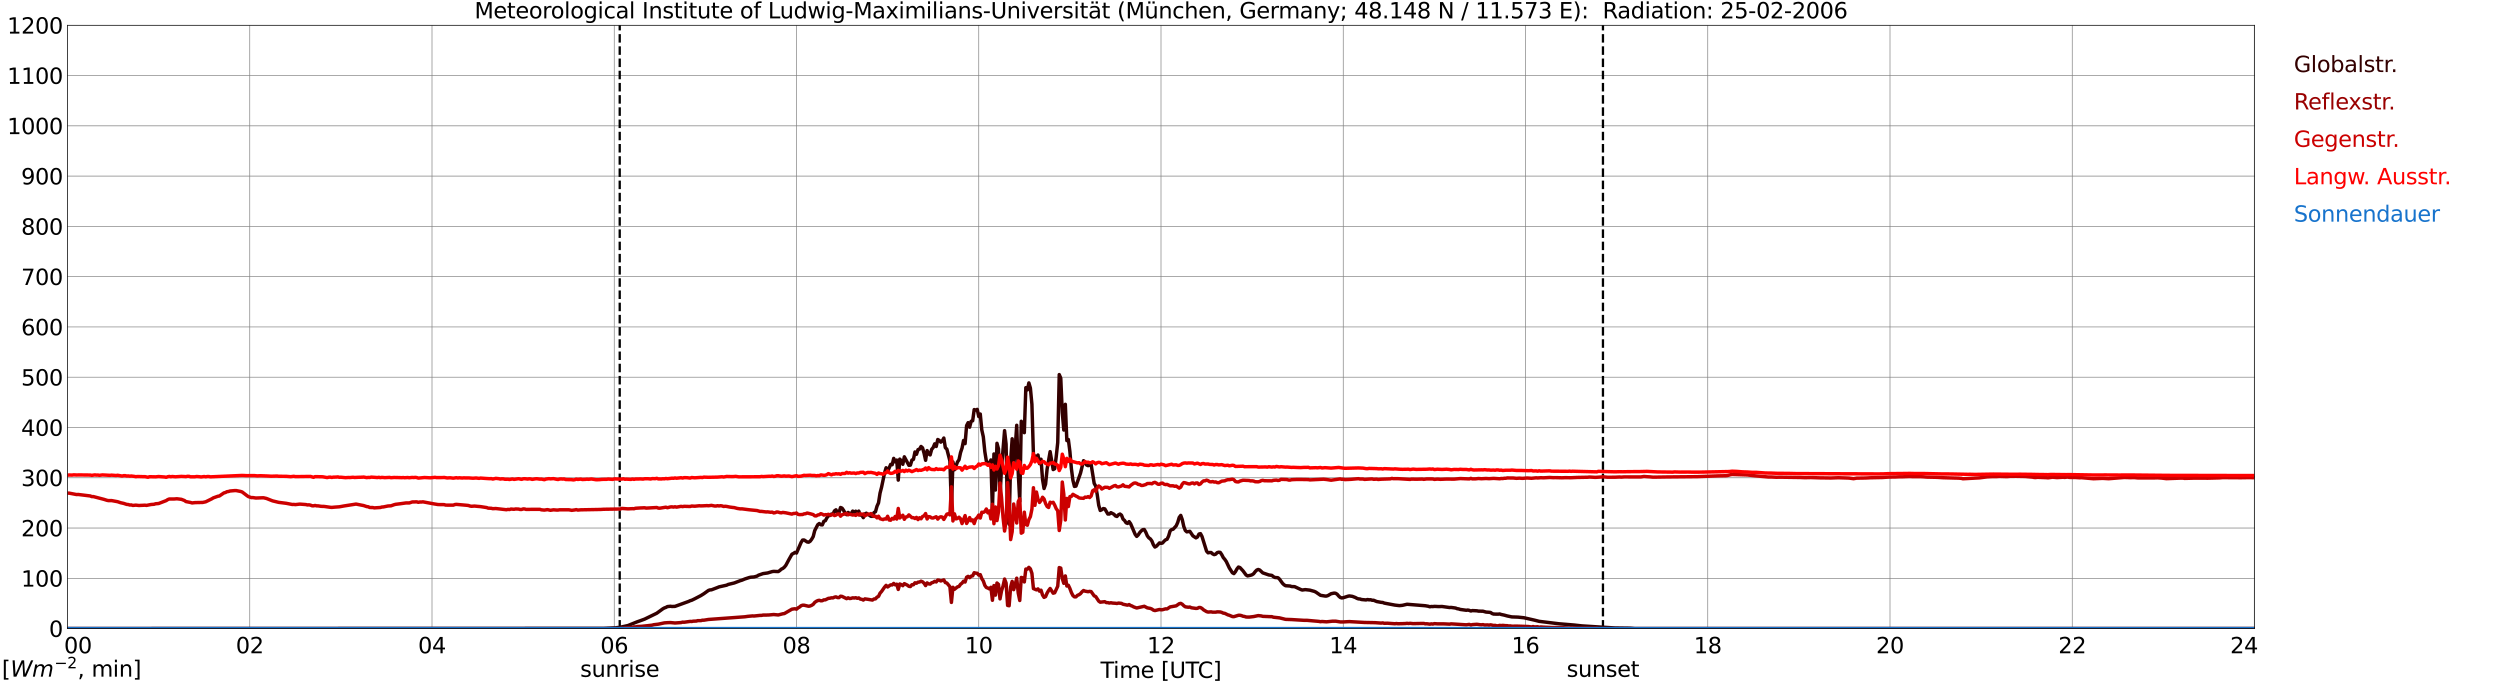 <?xml version="1.0" encoding="utf-8" standalone="no"?>
<!DOCTYPE svg PUBLIC "-//W3C//DTD SVG 1.1//EN"
  "http://www.w3.org/Graphics/SVG/1.1/DTD/svg11.dtd">
<svg xmlns:xlink="http://www.w3.org/1999/xlink" width="1085.4pt" height="296.64pt" viewBox="0 0 1085.4 296.64" xmlns="http://www.w3.org/2000/svg" version="1.1">
 <defs>
  <style type="text/css">*{stroke-linejoin: round; stroke-linecap: butt}</style>
 </defs>
 <g id="figure_1">
  <g id="patch_1">
   <path d="M 0 296.64 
L 1085.4 296.64 
L 1085.4 0 
L 0 0 
z
" style="fill: #ffffff"/>
  </g>
  <g id="axes_1">
   <g id="patch_2">
    <path d="M 29.306 272.909 
L 978.814 272.909 
L 978.814 10.976 
L 29.306 10.976 
z
" style="fill: #ffffff"/>
   </g>
   <g id="patch_3">
    <path d="M 978.814 272.909 
L 978.814 272.909 
L 978.814 10.976 
L 978.814 10.976 
z
" clip-path="url(#p17b76cd0cb)" style="fill: #d3d3d3; opacity: 0.25; stroke: #d3d3d3; stroke-linejoin: miter"/>
   </g>
   <g id="matplotlib.axis_1">
    <g id="xtick_1">
     <g id="line2d_1">
      <path d="M 29.306 272.909 
L 29.306 10.976 
" clip-path="url(#p17b76cd0cb)" style="fill: none; stroke: #808080; stroke-width: 0.3; stroke-linecap: square"/>
     </g>
     <g id="line2d_2"/>
     <g id="text_1">
      <!--    00 -->
      <g transform="translate(18.733 283.627) scale(0.095 -0.095)">
       <defs>
        <path id="DejaVuSans-20" transform="scale(0.016)"/>
        <path id="DejaVuSans-30" d="M 2034 4250 
Q 1547 4250 1301 3770 
Q 1056 3291 1056 2328 
Q 1056 1369 1301 889 
Q 1547 409 2034 409 
Q 2525 409 2770 889 
Q 3016 1369 3016 2328 
Q 3016 3291 2770 3770 
Q 2525 4250 2034 4250 
z
M 2034 4750 
Q 2819 4750 3233 4129 
Q 3647 3509 3647 2328 
Q 3647 1150 3233 529 
Q 2819 -91 2034 -91 
Q 1250 -91 836 529 
Q 422 1150 422 2328 
Q 422 3509 836 4129 
Q 1250 4750 2034 4750 
z
" transform="scale(0.016)"/>
       </defs>
       <use xlink:href="#DejaVuSans-20"/>
       <use xlink:href="#DejaVuSans-20" transform="translate(31.787 0)"/>
       <use xlink:href="#DejaVuSans-20" transform="translate(63.574 0)"/>
       <use xlink:href="#DejaVuSans-30" transform="translate(95.361 0)"/>
       <use xlink:href="#DejaVuSans-30" transform="translate(158.984 0)"/>
      </g>
     </g>
    </g>
    <g id="xtick_2">
     <g id="line2d_3">
      <path d="M 108.431 272.909 
L 108.431 10.976 
" clip-path="url(#p17b76cd0cb)" style="fill: none; stroke: #808080; stroke-width: 0.3; stroke-linecap: square"/>
     </g>
     <g id="line2d_4"/>
     <g id="text_2">
      <!-- 02 -->
      <g transform="translate(102.387 283.627) scale(0.095 -0.095)">
       <defs>
        <path id="DejaVuSans-32" d="M 1228 531 
L 3431 531 
L 3431 0 
L 469 0 
L 469 531 
Q 828 903 1448 1529 
Q 2069 2156 2228 2338 
Q 2531 2678 2651 2914 
Q 2772 3150 2772 3378 
Q 2772 3750 2511 3984 
Q 2250 4219 1831 4219 
Q 1534 4219 1204 4116 
Q 875 4013 500 3803 
L 500 4441 
Q 881 4594 1212 4672 
Q 1544 4750 1819 4750 
Q 2544 4750 2975 4387 
Q 3406 4025 3406 3419 
Q 3406 3131 3298 2873 
Q 3191 2616 2906 2266 
Q 2828 2175 2409 1742 
Q 1991 1309 1228 531 
z
" transform="scale(0.016)"/>
       </defs>
       <use xlink:href="#DejaVuSans-30"/>
       <use xlink:href="#DejaVuSans-32" transform="translate(63.623 0)"/>
      </g>
     </g>
    </g>
    <g id="xtick_3">
     <g id="line2d_5">
      <path d="M 187.557 272.909 
L 187.557 10.976 
" clip-path="url(#p17b76cd0cb)" style="fill: none; stroke: #808080; stroke-width: 0.3; stroke-linecap: square"/>
     </g>
     <g id="line2d_6"/>
     <g id="text_3">
      <!-- 04 -->
      <g transform="translate(181.513 283.627) scale(0.095 -0.095)">
       <defs>
        <path id="DejaVuSans-34" d="M 2419 4116 
L 825 1625 
L 2419 1625 
L 2419 4116 
z
M 2253 4666 
L 3047 4666 
L 3047 1625 
L 3713 1625 
L 3713 1100 
L 3047 1100 
L 3047 0 
L 2419 0 
L 2419 1100 
L 313 1100 
L 313 1709 
L 2253 4666 
z
" transform="scale(0.016)"/>
       </defs>
       <use xlink:href="#DejaVuSans-30"/>
       <use xlink:href="#DejaVuSans-34" transform="translate(63.623 0)"/>
      </g>
     </g>
    </g>
    <g id="xtick_4">
     <g id="line2d_7">
      <path d="M 266.683 272.909 
L 266.683 10.976 
" clip-path="url(#p17b76cd0cb)" style="fill: none; stroke: #808080; stroke-width: 0.3; stroke-linecap: square"/>
     </g>
     <g id="line2d_8"/>
     <g id="text_4">
      <!-- 06 -->
      <g transform="translate(260.638 283.627) scale(0.095 -0.095)">
       <defs>
        <path id="DejaVuSans-36" d="M 2113 2584 
Q 1688 2584 1439 2293 
Q 1191 2003 1191 1497 
Q 1191 994 1439 701 
Q 1688 409 2113 409 
Q 2538 409 2786 701 
Q 3034 994 3034 1497 
Q 3034 2003 2786 2293 
Q 2538 2584 2113 2584 
z
M 3366 4563 
L 3366 3988 
Q 3128 4100 2886 4159 
Q 2644 4219 2406 4219 
Q 1781 4219 1451 3797 
Q 1122 3375 1075 2522 
Q 1259 2794 1537 2939 
Q 1816 3084 2150 3084 
Q 2853 3084 3261 2657 
Q 3669 2231 3669 1497 
Q 3669 778 3244 343 
Q 2819 -91 2113 -91 
Q 1303 -91 875 529 
Q 447 1150 447 2328 
Q 447 3434 972 4092 
Q 1497 4750 2381 4750 
Q 2619 4750 2861 4703 
Q 3103 4656 3366 4563 
z
" transform="scale(0.016)"/>
       </defs>
       <use xlink:href="#DejaVuSans-30"/>
       <use xlink:href="#DejaVuSans-36" transform="translate(63.623 0)"/>
      </g>
     </g>
    </g>
    <g id="xtick_5">
     <g id="line2d_9">
      <path d="M 345.808 272.909 
L 345.808 10.976 
" clip-path="url(#p17b76cd0cb)" style="fill: none; stroke: #808080; stroke-width: 0.3; stroke-linecap: square"/>
     </g>
     <g id="line2d_10"/>
     <g id="text_5">
      <!-- 08 -->
      <g transform="translate(339.764 283.627) scale(0.095 -0.095)">
       <defs>
        <path id="DejaVuSans-38" d="M 2034 2216 
Q 1584 2216 1326 1975 
Q 1069 1734 1069 1313 
Q 1069 891 1326 650 
Q 1584 409 2034 409 
Q 2484 409 2743 651 
Q 3003 894 3003 1313 
Q 3003 1734 2745 1975 
Q 2488 2216 2034 2216 
z
M 1403 2484 
Q 997 2584 770 2862 
Q 544 3141 544 3541 
Q 544 4100 942 4425 
Q 1341 4750 2034 4750 
Q 2731 4750 3128 4425 
Q 3525 4100 3525 3541 
Q 3525 3141 3298 2862 
Q 3072 2584 2669 2484 
Q 3125 2378 3379 2068 
Q 3634 1759 3634 1313 
Q 3634 634 3220 271 
Q 2806 -91 2034 -91 
Q 1263 -91 848 271 
Q 434 634 434 1313 
Q 434 1759 690 2068 
Q 947 2378 1403 2484 
z
M 1172 3481 
Q 1172 3119 1398 2916 
Q 1625 2713 2034 2713 
Q 2441 2713 2670 2916 
Q 2900 3119 2900 3481 
Q 2900 3844 2670 4047 
Q 2441 4250 2034 4250 
Q 1625 4250 1398 4047 
Q 1172 3844 1172 3481 
z
" transform="scale(0.016)"/>
       </defs>
       <use xlink:href="#DejaVuSans-30"/>
       <use xlink:href="#DejaVuSans-38" transform="translate(63.623 0)"/>
      </g>
     </g>
    </g>
    <g id="xtick_6">
     <g id="line2d_11">
      <path d="M 424.934 272.909 
L 424.934 10.976 
" clip-path="url(#p17b76cd0cb)" style="fill: none; stroke: #808080; stroke-width: 0.3; stroke-linecap: square"/>
     </g>
     <g id="line2d_12"/>
     <g id="text_6">
      <!-- 10 -->
      <g transform="translate(418.89 283.627) scale(0.095 -0.095)">
       <defs>
        <path id="DejaVuSans-31" d="M 794 531 
L 1825 531 
L 1825 4091 
L 703 3866 
L 703 4441 
L 1819 4666 
L 2450 4666 
L 2450 531 
L 3481 531 
L 3481 0 
L 794 0 
L 794 531 
z
" transform="scale(0.016)"/>
       </defs>
       <use xlink:href="#DejaVuSans-31"/>
       <use xlink:href="#DejaVuSans-30" transform="translate(63.623 0)"/>
      </g>
     </g>
    </g>
    <g id="xtick_7">
     <g id="line2d_13">
      <path d="M 504.06 272.909 
L 504.06 10.976 
" clip-path="url(#p17b76cd0cb)" style="fill: none; stroke: #808080; stroke-width: 0.3; stroke-linecap: square"/>
     </g>
     <g id="line2d_14"/>
     <g id="text_7">
      <!-- 12 -->
      <g transform="translate(498.015 283.627) scale(0.095 -0.095)">
       <use xlink:href="#DejaVuSans-31"/>
       <use xlink:href="#DejaVuSans-32" transform="translate(63.623 0)"/>
      </g>
     </g>
    </g>
    <g id="xtick_8">
     <g id="line2d_15">
      <path d="M 583.185 272.909 
L 583.185 10.976 
" clip-path="url(#p17b76cd0cb)" style="fill: none; stroke: #808080; stroke-width: 0.3; stroke-linecap: square"/>
     </g>
     <g id="line2d_16"/>
     <g id="text_8">
      <!-- 14 -->
      <g transform="translate(577.141 283.627) scale(0.095 -0.095)">
       <use xlink:href="#DejaVuSans-31"/>
       <use xlink:href="#DejaVuSans-34" transform="translate(63.623 0)"/>
      </g>
     </g>
    </g>
    <g id="xtick_9">
     <g id="line2d_17">
      <path d="M 662.311 272.909 
L 662.311 10.976 
" clip-path="url(#p17b76cd0cb)" style="fill: none; stroke: #808080; stroke-width: 0.3; stroke-linecap: square"/>
     </g>
     <g id="line2d_18"/>
     <g id="text_9">
      <!-- 16 -->
      <g transform="translate(656.267 283.627) scale(0.095 -0.095)">
       <use xlink:href="#DejaVuSans-31"/>
       <use xlink:href="#DejaVuSans-36" transform="translate(63.623 0)"/>
      </g>
     </g>
    </g>
    <g id="xtick_10">
     <g id="line2d_19">
      <path d="M 741.437 272.909 
L 741.437 10.976 
" clip-path="url(#p17b76cd0cb)" style="fill: none; stroke: #808080; stroke-width: 0.3; stroke-linecap: square"/>
     </g>
     <g id="line2d_20"/>
     <g id="text_10">
      <!-- 18 -->
      <g transform="translate(735.392 283.627) scale(0.095 -0.095)">
       <use xlink:href="#DejaVuSans-31"/>
       <use xlink:href="#DejaVuSans-38" transform="translate(63.623 0)"/>
      </g>
     </g>
    </g>
    <g id="xtick_11">
     <g id="line2d_21">
      <path d="M 820.562 272.909 
L 820.562 10.976 
" clip-path="url(#p17b76cd0cb)" style="fill: none; stroke: #808080; stroke-width: 0.3; stroke-linecap: square"/>
     </g>
     <g id="line2d_22"/>
     <g id="text_11">
      <!-- 20 -->
      <g transform="translate(814.518 283.627) scale(0.095 -0.095)">
       <use xlink:href="#DejaVuSans-32"/>
       <use xlink:href="#DejaVuSans-30" transform="translate(63.623 0)"/>
      </g>
     </g>
    </g>
    <g id="xtick_12">
     <g id="line2d_23">
      <path d="M 899.688 272.909 
L 899.688 10.976 
" clip-path="url(#p17b76cd0cb)" style="fill: none; stroke: #808080; stroke-width: 0.3; stroke-linecap: square"/>
     </g>
     <g id="line2d_24"/>
     <g id="text_12">
      <!-- 22 -->
      <g transform="translate(893.644 283.627) scale(0.095 -0.095)">
       <use xlink:href="#DejaVuSans-32"/>
       <use xlink:href="#DejaVuSans-32" transform="translate(63.623 0)"/>
      </g>
     </g>
    </g>
    <g id="xtick_13">
     <g id="line2d_25">
      <path d="M 978.814 272.909 
L 978.814 10.976 
" clip-path="url(#p17b76cd0cb)" style="fill: none; stroke: #808080; stroke-width: 0.3; stroke-linecap: square"/>
     </g>
     <g id="line2d_26"/>
     <g id="text_13">
      <!-- 24    -->
      <g transform="translate(968.241 283.627) scale(0.095 -0.095)">
       <use xlink:href="#DejaVuSans-32"/>
       <use xlink:href="#DejaVuSans-34" transform="translate(63.623 0)"/>
       <use xlink:href="#DejaVuSans-20" transform="translate(127.246 0)"/>
       <use xlink:href="#DejaVuSans-20" transform="translate(159.033 0)"/>
       <use xlink:href="#DejaVuSans-20" transform="translate(190.82 0)"/>
      </g>
     </g>
    </g>
    <g id="text_14">
     <!-- Time [UTC] -->
     <g transform="translate(477.806 294.322) scale(0.095 -0.095)">
      <defs>
       <path id="DejaVuSans-54" d="M -19 4666 
L 3928 4666 
L 3928 4134 
L 2272 4134 
L 2272 0 
L 1638 0 
L 1638 4134 
L -19 4134 
L -19 4666 
z
" transform="scale(0.016)"/>
       <path id="DejaVuSans-69" d="M 603 3500 
L 1178 3500 
L 1178 0 
L 603 0 
L 603 3500 
z
M 603 4863 
L 1178 4863 
L 1178 4134 
L 603 4134 
L 603 4863 
z
" transform="scale(0.016)"/>
       <path id="DejaVuSans-6d" d="M 3328 2828 
Q 3544 3216 3844 3400 
Q 4144 3584 4550 3584 
Q 5097 3584 5394 3201 
Q 5691 2819 5691 2113 
L 5691 0 
L 5113 0 
L 5113 2094 
Q 5113 2597 4934 2840 
Q 4756 3084 4391 3084 
Q 3944 3084 3684 2787 
Q 3425 2491 3425 1978 
L 3425 0 
L 2847 0 
L 2847 2094 
Q 2847 2600 2669 2842 
Q 2491 3084 2119 3084 
Q 1678 3084 1418 2786 
Q 1159 2488 1159 1978 
L 1159 0 
L 581 0 
L 581 3500 
L 1159 3500 
L 1159 2956 
Q 1356 3278 1631 3431 
Q 1906 3584 2284 3584 
Q 2666 3584 2933 3390 
Q 3200 3197 3328 2828 
z
" transform="scale(0.016)"/>
       <path id="DejaVuSans-65" d="M 3597 1894 
L 3597 1613 
L 953 1613 
Q 991 1019 1311 708 
Q 1631 397 2203 397 
Q 2534 397 2845 478 
Q 3156 559 3463 722 
L 3463 178 
Q 3153 47 2828 -22 
Q 2503 -91 2169 -91 
Q 1331 -91 842 396 
Q 353 884 353 1716 
Q 353 2575 817 3079 
Q 1281 3584 2069 3584 
Q 2775 3584 3186 3129 
Q 3597 2675 3597 1894 
z
M 3022 2063 
Q 3016 2534 2758 2815 
Q 2500 3097 2075 3097 
Q 1594 3097 1305 2825 
Q 1016 2553 972 2059 
L 3022 2063 
z
" transform="scale(0.016)"/>
       <path id="DejaVuSans-5b" d="M 550 4863 
L 1875 4863 
L 1875 4416 
L 1125 4416 
L 1125 -397 
L 1875 -397 
L 1875 -844 
L 550 -844 
L 550 4863 
z
" transform="scale(0.016)"/>
       <path id="DejaVuSans-55" d="M 556 4666 
L 1191 4666 
L 1191 1831 
Q 1191 1081 1462 751 
Q 1734 422 2344 422 
Q 2950 422 3222 751 
Q 3494 1081 3494 1831 
L 3494 4666 
L 4128 4666 
L 4128 1753 
Q 4128 841 3676 375 
Q 3225 -91 2344 -91 
Q 1459 -91 1007 375 
Q 556 841 556 1753 
L 556 4666 
z
" transform="scale(0.016)"/>
       <path id="DejaVuSans-43" d="M 4122 4306 
L 4122 3641 
Q 3803 3938 3442 4084 
Q 3081 4231 2675 4231 
Q 1875 4231 1450 3742 
Q 1025 3253 1025 2328 
Q 1025 1406 1450 917 
Q 1875 428 2675 428 
Q 3081 428 3442 575 
Q 3803 722 4122 1019 
L 4122 359 
Q 3791 134 3420 21 
Q 3050 -91 2638 -91 
Q 1578 -91 968 557 
Q 359 1206 359 2328 
Q 359 3453 968 4101 
Q 1578 4750 2638 4750 
Q 3056 4750 3426 4639 
Q 3797 4528 4122 4306 
z
" transform="scale(0.016)"/>
       <path id="DejaVuSans-5d" d="M 1947 4863 
L 1947 -844 
L 622 -844 
L 622 -397 
L 1369 -397 
L 1369 4416 
L 622 4416 
L 622 4863 
L 1947 4863 
z
" transform="scale(0.016)"/>
      </defs>
      <use xlink:href="#DejaVuSans-54"/>
      <use xlink:href="#DejaVuSans-69" transform="translate(57.959 0)"/>
      <use xlink:href="#DejaVuSans-6d" transform="translate(85.742 0)"/>
      <use xlink:href="#DejaVuSans-65" transform="translate(183.154 0)"/>
      <use xlink:href="#DejaVuSans-20" transform="translate(244.678 0)"/>
      <use xlink:href="#DejaVuSans-5b" transform="translate(276.465 0)"/>
      <use xlink:href="#DejaVuSans-55" transform="translate(315.479 0)"/>
      <use xlink:href="#DejaVuSans-54" transform="translate(388.672 0)"/>
      <use xlink:href="#DejaVuSans-43" transform="translate(443.881 0)"/>
      <use xlink:href="#DejaVuSans-5d" transform="translate(513.705 0)"/>
     </g>
    </g>
   </g>
   <g id="matplotlib.axis_2">
    <g id="ytick_1">
     <g id="line2d_27">
      <path d="M 29.306 272.909 
L 978.814 272.909 
" clip-path="url(#p17b76cd0cb)" style="fill: none; stroke: #808080; stroke-width: 0.3; stroke-linecap: square"/>
     </g>
     <g id="line2d_28"/>
     <g id="text_15">
      <!-- 0 -->
      <g transform="translate(21.261 276.518) scale(0.095 -0.095)">
       <use xlink:href="#DejaVuSans-30"/>
      </g>
     </g>
    </g>
    <g id="ytick_2">
     <g id="line2d_29">
      <path d="M 29.306 251.081 
L 978.814 251.081 
" clip-path="url(#p17b76cd0cb)" style="fill: none; stroke: #808080; stroke-width: 0.3; stroke-linecap: square"/>
     </g>
     <g id="line2d_30"/>
     <g id="text_16">
      <!-- 100 -->
      <g transform="translate(9.173 254.69) scale(0.095 -0.095)">
       <use xlink:href="#DejaVuSans-31"/>
       <use xlink:href="#DejaVuSans-30" transform="translate(63.623 0)"/>
       <use xlink:href="#DejaVuSans-30" transform="translate(127.246 0)"/>
      </g>
     </g>
    </g>
    <g id="ytick_3">
     <g id="line2d_31">
      <path d="M 29.306 229.253 
L 978.814 229.253 
" clip-path="url(#p17b76cd0cb)" style="fill: none; stroke: #808080; stroke-width: 0.3; stroke-linecap: square"/>
     </g>
     <g id="line2d_32"/>
     <g id="text_17">
      <!-- 200 -->
      <g transform="translate(9.173 232.863) scale(0.095 -0.095)">
       <use xlink:href="#DejaVuSans-32"/>
       <use xlink:href="#DejaVuSans-30" transform="translate(63.623 0)"/>
       <use xlink:href="#DejaVuSans-30" transform="translate(127.246 0)"/>
      </g>
     </g>
    </g>
    <g id="ytick_4">
     <g id="line2d_33">
      <path d="M 29.306 207.426 
L 978.814 207.426 
" clip-path="url(#p17b76cd0cb)" style="fill: none; stroke: #808080; stroke-width: 0.3; stroke-linecap: square"/>
     </g>
     <g id="line2d_34"/>
     <g id="text_18">
      <!-- 300 -->
      <g transform="translate(9.173 211.035) scale(0.095 -0.095)">
       <defs>
        <path id="DejaVuSans-33" d="M 2597 2516 
Q 3050 2419 3304 2112 
Q 3559 1806 3559 1356 
Q 3559 666 3084 287 
Q 2609 -91 1734 -91 
Q 1441 -91 1130 -33 
Q 819 25 488 141 
L 488 750 
Q 750 597 1062 519 
Q 1375 441 1716 441 
Q 2309 441 2620 675 
Q 2931 909 2931 1356 
Q 2931 1769 2642 2001 
Q 2353 2234 1838 2234 
L 1294 2234 
L 1294 2753 
L 1863 2753 
Q 2328 2753 2575 2939 
Q 2822 3125 2822 3475 
Q 2822 3834 2567 4026 
Q 2313 4219 1838 4219 
Q 1578 4219 1281 4162 
Q 984 4106 628 3988 
L 628 4550 
Q 988 4650 1302 4700 
Q 1616 4750 1894 4750 
Q 2613 4750 3031 4423 
Q 3450 4097 3450 3541 
Q 3450 3153 3228 2886 
Q 3006 2619 2597 2516 
z
" transform="scale(0.016)"/>
       </defs>
       <use xlink:href="#DejaVuSans-33"/>
       <use xlink:href="#DejaVuSans-30" transform="translate(63.623 0)"/>
       <use xlink:href="#DejaVuSans-30" transform="translate(127.246 0)"/>
      </g>
     </g>
    </g>
    <g id="ytick_5">
     <g id="line2d_35">
      <path d="M 29.306 185.598 
L 978.814 185.598 
" clip-path="url(#p17b76cd0cb)" style="fill: none; stroke: #808080; stroke-width: 0.3; stroke-linecap: square"/>
     </g>
     <g id="line2d_36"/>
     <g id="text_19">
      <!-- 400 -->
      <g transform="translate(9.173 189.207) scale(0.095 -0.095)">
       <use xlink:href="#DejaVuSans-34"/>
       <use xlink:href="#DejaVuSans-30" transform="translate(63.623 0)"/>
       <use xlink:href="#DejaVuSans-30" transform="translate(127.246 0)"/>
      </g>
     </g>
    </g>
    <g id="ytick_6">
     <g id="line2d_37">
      <path d="M 29.306 163.77 
L 978.814 163.77 
" clip-path="url(#p17b76cd0cb)" style="fill: none; stroke: #808080; stroke-width: 0.3; stroke-linecap: square"/>
     </g>
     <g id="line2d_38"/>
     <g id="text_20">
      <!-- 500 -->
      <g transform="translate(9.173 167.379) scale(0.095 -0.095)">
       <defs>
        <path id="DejaVuSans-35" d="M 691 4666 
L 3169 4666 
L 3169 4134 
L 1269 4134 
L 1269 2991 
Q 1406 3038 1543 3061 
Q 1681 3084 1819 3084 
Q 2600 3084 3056 2656 
Q 3513 2228 3513 1497 
Q 3513 744 3044 326 
Q 2575 -91 1722 -91 
Q 1428 -91 1123 -41 
Q 819 9 494 109 
L 494 744 
Q 775 591 1075 516 
Q 1375 441 1709 441 
Q 2250 441 2565 725 
Q 2881 1009 2881 1497 
Q 2881 1984 2565 2268 
Q 2250 2553 1709 2553 
Q 1456 2553 1204 2497 
Q 953 2441 691 2322 
L 691 4666 
z
" transform="scale(0.016)"/>
       </defs>
       <use xlink:href="#DejaVuSans-35"/>
       <use xlink:href="#DejaVuSans-30" transform="translate(63.623 0)"/>
       <use xlink:href="#DejaVuSans-30" transform="translate(127.246 0)"/>
      </g>
     </g>
    </g>
    <g id="ytick_7">
     <g id="line2d_39">
      <path d="M 29.306 141.942 
L 978.814 141.942 
" clip-path="url(#p17b76cd0cb)" style="fill: none; stroke: #808080; stroke-width: 0.3; stroke-linecap: square"/>
     </g>
     <g id="line2d_40"/>
     <g id="text_21">
      <!-- 600 -->
      <g transform="translate(9.173 145.551) scale(0.095 -0.095)">
       <use xlink:href="#DejaVuSans-36"/>
       <use xlink:href="#DejaVuSans-30" transform="translate(63.623 0)"/>
       <use xlink:href="#DejaVuSans-30" transform="translate(127.246 0)"/>
      </g>
     </g>
    </g>
    <g id="ytick_8">
     <g id="line2d_41">
      <path d="M 29.306 120.114 
L 978.814 120.114 
" clip-path="url(#p17b76cd0cb)" style="fill: none; stroke: #808080; stroke-width: 0.3; stroke-linecap: square"/>
     </g>
     <g id="line2d_42"/>
     <g id="text_22">
      <!-- 700 -->
      <g transform="translate(9.173 123.724) scale(0.095 -0.095)">
       <defs>
        <path id="DejaVuSans-37" d="M 525 4666 
L 3525 4666 
L 3525 4397 
L 1831 0 
L 1172 0 
L 2766 4134 
L 525 4134 
L 525 4666 
z
" transform="scale(0.016)"/>
       </defs>
       <use xlink:href="#DejaVuSans-37"/>
       <use xlink:href="#DejaVuSans-30" transform="translate(63.623 0)"/>
       <use xlink:href="#DejaVuSans-30" transform="translate(127.246 0)"/>
      </g>
     </g>
    </g>
    <g id="ytick_9">
     <g id="line2d_43">
      <path d="M 29.306 98.287 
L 978.814 98.287 
" clip-path="url(#p17b76cd0cb)" style="fill: none; stroke: #808080; stroke-width: 0.3; stroke-linecap: square"/>
     </g>
     <g id="line2d_44"/>
     <g id="text_23">
      <!-- 800 -->
      <g transform="translate(9.173 101.896) scale(0.095 -0.095)">
       <use xlink:href="#DejaVuSans-38"/>
       <use xlink:href="#DejaVuSans-30" transform="translate(63.623 0)"/>
       <use xlink:href="#DejaVuSans-30" transform="translate(127.246 0)"/>
      </g>
     </g>
    </g>
    <g id="ytick_10">
     <g id="line2d_45">
      <path d="M 29.306 76.459 
L 978.814 76.459 
" clip-path="url(#p17b76cd0cb)" style="fill: none; stroke: #808080; stroke-width: 0.3; stroke-linecap: square"/>
     </g>
     <g id="line2d_46"/>
     <g id="text_24">
      <!-- 900 -->
      <g transform="translate(9.173 80.068) scale(0.095 -0.095)">
       <defs>
        <path id="DejaVuSans-39" d="M 703 97 
L 703 672 
Q 941 559 1184 500 
Q 1428 441 1663 441 
Q 2288 441 2617 861 
Q 2947 1281 2994 2138 
Q 2813 1869 2534 1725 
Q 2256 1581 1919 1581 
Q 1219 1581 811 2004 
Q 403 2428 403 3163 
Q 403 3881 828 4315 
Q 1253 4750 1959 4750 
Q 2769 4750 3195 4129 
Q 3622 3509 3622 2328 
Q 3622 1225 3098 567 
Q 2575 -91 1691 -91 
Q 1453 -91 1209 -44 
Q 966 3 703 97 
z
M 1959 2075 
Q 2384 2075 2632 2365 
Q 2881 2656 2881 3163 
Q 2881 3666 2632 3958 
Q 2384 4250 1959 4250 
Q 1534 4250 1286 3958 
Q 1038 3666 1038 3163 
Q 1038 2656 1286 2365 
Q 1534 2075 1959 2075 
z
" transform="scale(0.016)"/>
       </defs>
       <use xlink:href="#DejaVuSans-39"/>
       <use xlink:href="#DejaVuSans-30" transform="translate(63.623 0)"/>
       <use xlink:href="#DejaVuSans-30" transform="translate(127.246 0)"/>
      </g>
     </g>
    </g>
    <g id="ytick_11">
     <g id="line2d_47">
      <path d="M 29.306 54.631 
L 978.814 54.631 
" clip-path="url(#p17b76cd0cb)" style="fill: none; stroke: #808080; stroke-width: 0.3; stroke-linecap: square"/>
     </g>
     <g id="line2d_48"/>
     <g id="text_25">
      <!-- 1000 -->
      <g transform="translate(3.128 58.24) scale(0.095 -0.095)">
       <use xlink:href="#DejaVuSans-31"/>
       <use xlink:href="#DejaVuSans-30" transform="translate(63.623 0)"/>
       <use xlink:href="#DejaVuSans-30" transform="translate(127.246 0)"/>
       <use xlink:href="#DejaVuSans-30" transform="translate(190.869 0)"/>
      </g>
     </g>
    </g>
    <g id="ytick_12">
     <g id="line2d_49">
      <path d="M 29.306 32.803 
L 978.814 32.803 
" clip-path="url(#p17b76cd0cb)" style="fill: none; stroke: #808080; stroke-width: 0.3; stroke-linecap: square"/>
     </g>
     <g id="line2d_50"/>
     <g id="text_26">
      <!-- 1100 -->
      <g transform="translate(3.128 36.413) scale(0.095 -0.095)">
       <use xlink:href="#DejaVuSans-31"/>
       <use xlink:href="#DejaVuSans-31" transform="translate(63.623 0)"/>
       <use xlink:href="#DejaVuSans-30" transform="translate(127.246 0)"/>
       <use xlink:href="#DejaVuSans-30" transform="translate(190.869 0)"/>
      </g>
     </g>
    </g>
    <g id="ytick_13">
     <g id="line2d_51">
      <path d="M 29.306 10.976 
L 978.814 10.976 
" clip-path="url(#p17b76cd0cb)" style="fill: none; stroke: #808080; stroke-width: 0.3; stroke-linecap: square"/>
     </g>
     <g id="line2d_52"/>
     <g id="text_27">
      <!-- 1200 -->
      <g transform="translate(3.128 14.585) scale(0.095 -0.095)">
       <use xlink:href="#DejaVuSans-31"/>
       <use xlink:href="#DejaVuSans-32" transform="translate(63.623 0)"/>
       <use xlink:href="#DejaVuSans-30" transform="translate(127.246 0)"/>
       <use xlink:href="#DejaVuSans-30" transform="translate(190.869 0)"/>
      </g>
     </g>
    </g>
   </g>
   <g id="line2d_53">
    <path d="M 269.057 272.909 
L 269.057 10.976 
" clip-path="url(#p17b76cd0cb)" style="fill: none; stroke-dasharray: 3.7,1.6; stroke-dashoffset: 0; stroke: #000000"/>
   </g>
   <g id="line2d_54">
    <path d="M 695.939 272.909 
L 695.939 10.976 
" clip-path="url(#p17b76cd0cb)" style="fill: none; stroke-dasharray: 3.7,1.6; stroke-dashoffset: 0; stroke: #000000"/>
   </g>
   <g id="line2d_55">
    <path d="M 29.306 272.909 
L 262.067 272.826 
L 266.683 272.597 
L 267.342 272.597 
L 268.002 272.459 
L 268.661 272.459 
L 272.617 271.59 
L 276.573 269.988 
L 277.892 269.532 
L 279.87 268.799 
L 285.145 266.236 
L 287.783 264.315 
L 288.442 263.949 
L 289.102 263.719 
L 289.761 263.355 
L 291.08 263.217 
L 291.739 263.309 
L 293.058 263.263 
L 298.992 261.111 
L 299.652 260.792 
L 300.311 260.609 
L 301.63 259.967 
L 304.267 258.594 
L 305.586 257.771 
L 307.564 256.352 
L 308.224 256.123 
L 308.883 256.077 
L 311.521 255.071 
L 312.18 254.796 
L 315.477 254.065 
L 316.136 253.744 
L 318.774 253.104 
L 321.411 252.096 
L 322.071 251.913 
L 323.39 251.365 
L 325.368 250.723 
L 326.027 250.586 
L 327.346 250.496 
L 328.665 250.129 
L 329.324 249.717 
L 330.643 249.258 
L 331.302 249.031 
L 333.28 248.756 
L 335.258 248.16 
L 335.918 248.069 
L 337.896 248.16 
L 338.555 247.704 
L 339.215 247.108 
L 339.874 246.788 
L 340.533 246.24 
L 341.193 245.415 
L 342.512 242.944 
L 343.83 240.61 
L 344.49 240.289 
L 345.149 239.833 
L 345.808 240.108 
L 347.787 235.531 
L 348.446 234.479 
L 349.105 234.433 
L 350.424 235.302 
L 351.083 235.393 
L 351.743 234.983 
L 352.402 234.112 
L 353.062 232.968 
L 353.721 230.36 
L 355.04 227.797 
L 355.699 227.295 
L 356.359 227.843 
L 357.018 227.889 
L 357.677 226.333 
L 358.337 226.06 
L 358.996 224.824 
L 359.655 223.908 
L 360.315 223.816 
L 360.974 223.176 
L 361.634 223.268 
L 362.293 221.803 
L 362.952 221.345 
L 363.612 222.672 
L 364.271 222.535 
L 364.93 220.339 
L 365.59 220.614 
L 366.249 221.574 
L 366.909 222.764 
L 367.568 223.451 
L 368.227 222.489 
L 368.887 222.993 
L 369.546 222.993 
L 370.206 221.895 
L 370.865 222.397 
L 371.524 221.941 
L 372.184 222.672 
L 372.843 221.895 
L 373.502 223.587 
L 374.162 223.678 
L 374.821 224.733 
L 375.481 223.131 
L 376.14 222.81 
L 376.799 223.36 
L 377.459 223.678 
L 378.118 224.183 
L 378.777 224.183 
L 379.437 222.535 
L 380.096 222.17 
L 380.756 219.789 
L 381.415 218.326 
L 382.074 214.116 
L 382.734 211.553 
L 384.053 205.284 
L 384.712 203.086 
L 385.371 204.688 
L 386.69 201.624 
L 387.349 201.759 
L 388.009 199.015 
L 388.668 200.524 
L 389.328 199.747 
L 389.987 208.441 
L 390.646 199.334 
L 391.306 200.067 
L 391.965 201.578 
L 392.624 198.328 
L 394.603 202.034 
L 395.262 201.942 
L 395.921 199.747 
L 396.581 199.426 
L 397.24 196.224 
L 397.899 197.23 
L 398.559 195.217 
L 399.218 194.988 
L 399.878 193.844 
L 400.537 194.438 
L 401.196 196.817 
L 401.856 199.838 
L 402.515 195.628 
L 403.175 197.046 
L 403.834 197.505 
L 404.493 195.08 
L 405.153 194.3 
L 405.812 192.701 
L 406.471 193.844 
L 407.131 190.823 
L 407.79 191.19 
L 408.45 191.967 
L 409.109 191.419 
L 409.768 190.184 
L 410.428 194.392 
L 411.087 194.988 
L 412.406 200.113 
L 413.065 220.843 
L 413.725 200.569 
L 414.384 203.957 
L 415.703 200.569 
L 416.362 199.609 
L 417.022 196.499 
L 417.681 194.53 
L 418.34 191.236 
L 419 192.609 
L 419.659 184.784 
L 420.318 183.502 
L 420.978 185.469 
L 421.637 182.906 
L 422.297 182.677 
L 422.956 177.827 
L 423.615 178.056 
L 424.275 177.735 
L 424.934 180.848 
L 425.593 179.75 
L 426.253 186.659 
L 426.912 189.634 
L 427.572 196.086 
L 428.231 200.205 
L 428.89 200.799 
L 429.55 201.805 
L 430.209 199.701 
L 430.869 221.391 
L 431.528 197.092 
L 432.187 212.743 
L 432.847 192.471 
L 433.506 194.896 
L 434.165 215.443 
L 434.825 203.132 
L 436.144 186.979 
L 436.803 192.836 
L 437.462 226.106 
L 438.122 227.568 
L 438.781 200.067 
L 439.44 190.502 
L 440.1 202.447 
L 440.759 194.484 
L 441.419 184.646 
L 442.078 205.101 
L 442.737 217.685 
L 443.397 182.906 
L 444.056 183.913 
L 444.716 187.848 
L 445.375 168.31 
L 446.034 169.271 
L 446.694 166.25 
L 447.353 168.491 
L 448.012 175.54 
L 448.672 197.321 
L 449.331 198.099 
L 449.991 198.465 
L 450.65 197.551 
L 451.309 201.303 
L 451.969 199.38 
L 452.628 208.168 
L 453.287 212.101 
L 453.947 210.18 
L 454.606 203.682 
L 455.925 196.086 
L 457.244 203.865 
L 457.903 203.499 
L 458.563 198.328 
L 459.222 192.15 
L 459.881 162.635 
L 460.541 164.191 
L 461.2 179.108 
L 461.859 186.704 
L 462.519 175.54 
L 463.178 191.282 
L 463.838 190.823 
L 464.497 195.994 
L 465.156 203.499 
L 465.816 208.532 
L 466.475 211.186 
L 467.134 211.049 
L 469.113 205.422 
L 470.431 200.022 
L 471.091 200.844 
L 471.75 201.897 
L 472.409 202.172 
L 473.728 201.67 
L 475.047 209.859 
L 475.706 211.049 
L 476.366 214.709 
L 477.025 219.378 
L 477.685 221.62 
L 478.344 221.299 
L 479.003 220.797 
L 479.663 220.935 
L 480.981 223.176 
L 481.641 223.176 
L 482.3 222.581 
L 483.619 223.268 
L 484.278 223.999 
L 484.938 224.229 
L 485.597 223.497 
L 486.256 223.176 
L 486.916 223.678 
L 487.575 225.372 
L 488.235 225.968 
L 488.894 226.974 
L 489.553 227.249 
L 490.213 226.47 
L 490.872 227.387 
L 492.85 232.008 
L 493.51 232.877 
L 494.169 232.237 
L 494.828 231.231 
L 495.488 230.497 
L 496.147 229.95 
L 496.807 229.904 
L 497.466 231.093 
L 498.125 232.647 
L 498.785 233.518 
L 499.444 233.975 
L 500.103 234.891 
L 500.763 236.537 
L 501.422 237.5 
L 502.082 237.133 
L 503.4 235.714 
L 504.06 235.898 
L 504.719 235.76 
L 505.379 234.983 
L 506.038 234.387 
L 506.697 234.112 
L 507.357 232.739 
L 508.016 230.497 
L 508.675 229.904 
L 509.335 229.766 
L 510.654 228.302 
L 511.313 226.837 
L 511.972 224.641 
L 512.632 223.77 
L 513.291 225.601 
L 513.95 228.577 
L 514.61 230.314 
L 515.269 230.91 
L 516.588 230.681 
L 517.907 232.647 
L 519.226 233.518 
L 519.885 233.152 
L 520.544 231.87 
L 521.204 231.687 
L 521.863 232.923 
L 523.841 239.283 
L 524.501 240.017 
L 525.16 239.879 
L 525.819 239.879 
L 526.479 240.473 
L 527.138 240.794 
L 527.797 240.61 
L 528.457 239.925 
L 529.116 239.742 
L 529.776 239.833 
L 530.435 240.794 
L 531.094 242.075 
L 531.754 242.852 
L 532.413 243.815 
L 533.732 246.606 
L 535.051 248.665 
L 535.71 249.031 
L 536.369 248.206 
L 537.029 247.017 
L 537.688 246.194 
L 538.348 246.423 
L 539.666 247.842 
L 540.985 249.625 
L 541.644 250.038 
L 542.963 249.763 
L 543.623 249.533 
L 544.282 249.077 
L 544.941 248.206 
L 545.601 247.521 
L 546.26 247.246 
L 546.919 247.475 
L 548.238 248.711 
L 550.876 249.625 
L 552.195 249.808 
L 552.854 250.359 
L 553.513 250.723 
L 554.832 250.815 
L 555.491 251.411 
L 556.81 253.24 
L 557.47 253.882 
L 558.129 254.294 
L 559.448 254.386 
L 560.107 254.429 
L 560.766 254.659 
L 562.085 254.704 
L 564.723 255.94 
L 565.382 256.169 
L 566.701 255.986 
L 568.679 256.215 
L 570.657 256.765 
L 571.317 257.084 
L 573.295 258.457 
L 575.273 258.778 
L 575.932 258.778 
L 576.592 258.548 
L 577.91 257.771 
L 579.229 257.496 
L 579.889 257.588 
L 580.548 258 
L 581.207 258.778 
L 581.867 259.373 
L 582.526 259.6 
L 583.185 259.511 
L 585.164 258.869 
L 585.823 258.732 
L 587.142 258.915 
L 588.46 259.419 
L 589.12 259.784 
L 589.779 260.013 
L 590.439 260.059 
L 591.098 260.288 
L 593.076 260.471 
L 593.736 260.288 
L 594.395 260.426 
L 595.054 260.38 
L 595.714 260.609 
L 596.373 260.609 
L 597.692 261.157 
L 599.67 261.523 
L 600.329 261.569 
L 600.989 261.844 
L 605.604 262.713 
L 607.582 262.942 
L 608.901 262.805 
L 610.879 262.346 
L 618.792 262.988 
L 620.111 263.217 
L 620.77 263.444 
L 621.429 263.309 
L 622.089 263.355 
L 622.748 263.263 
L 624.726 263.355 
L 626.045 263.309 
L 629.342 263.765 
L 630.001 263.719 
L 631.98 263.994 
L 632.639 264.269 
L 633.298 264.361 
L 633.958 264.59 
L 636.595 264.955 
L 637.255 264.863 
L 637.914 265.001 
L 638.573 265.276 
L 639.233 265.092 
L 641.211 265.184 
L 641.87 265.321 
L 643.848 265.367 
L 645.167 265.734 
L 646.486 265.826 
L 647.145 265.917 
L 647.805 266.374 
L 648.464 266.603 
L 650.442 266.649 
L 651.102 266.557 
L 651.761 266.786 
L 653.08 267.061 
L 654.399 267.426 
L 655.717 267.701 
L 656.377 267.838 
L 659.014 267.93 
L 661.652 268.205 
L 666.267 269.257 
L 668.246 269.761 
L 676.817 270.813 
L 683.411 271.361 
L 686.708 271.728 
L 701.215 272.643 
L 707.808 272.734 
L 709.786 272.909 
L 978.154 272.909 
L 978.154 272.909 
" clip-path="url(#p17b76cd0cb)" style="fill: none; stroke: #330000; stroke-width: 1.5; stroke-linecap: square"/>
   </g>
   <g id="line2d_56">
    <path d="M 29.306 272.909 
L 269.32 272.909 
L 269.98 272.715 
L 270.639 272.76 
L 271.298 272.621 
L 272.617 272.529 
L 273.936 272.435 
L 274.595 272.389 
L 275.255 272.156 
L 275.914 272.202 
L 276.573 272.016 
L 278.552 271.922 
L 281.189 271.643 
L 283.167 271.411 
L 283.827 271.226 
L 285.805 270.992 
L 288.442 270.434 
L 289.761 270.34 
L 291.08 270.294 
L 293.058 270.479 
L 295.696 270.294 
L 296.355 270.108 
L 297.014 270.154 
L 299.652 269.783 
L 300.311 269.829 
L 300.971 269.689 
L 302.289 269.643 
L 302.949 269.456 
L 304.267 269.456 
L 304.927 269.27 
L 305.586 269.27 
L 307.564 268.945 
L 308.883 268.851 
L 323.39 267.781 
L 324.708 267.594 
L 326.686 267.408 
L 327.346 267.456 
L 329.983 267.177 
L 330.643 267.177 
L 331.302 267.037 
L 332.621 267.037 
L 333.94 266.989 
L 335.918 266.804 
L 337.896 266.989 
L 339.874 266.478 
L 340.533 266.384 
L 343.83 264.477 
L 345.149 264.291 
L 345.808 264.477 
L 346.468 263.918 
L 347.127 263.545 
L 347.787 262.988 
L 348.446 262.755 
L 349.105 262.755 
L 351.083 263.219 
L 351.743 263.08 
L 352.402 262.8 
L 353.062 262.381 
L 353.721 261.545 
L 354.38 261.078 
L 355.04 260.753 
L 355.699 260.613 
L 356.359 260.847 
L 357.018 260.799 
L 357.677 260.428 
L 358.337 260.428 
L 359.655 259.775 
L 360.315 259.729 
L 360.974 259.544 
L 361.634 259.59 
L 362.293 259.264 
L 362.952 259.125 
L 363.612 259.45 
L 364.271 259.45 
L 364.93 258.845 
L 365.59 258.939 
L 367.568 259.915 
L 368.227 259.544 
L 368.887 259.869 
L 369.546 259.775 
L 370.206 259.544 
L 370.865 259.635 
L 371.524 259.496 
L 372.184 259.775 
L 372.843 259.59 
L 373.502 260.102 
L 374.162 260.194 
L 374.821 260.522 
L 375.481 260.009 
L 376.799 260.194 
L 378.777 260.522 
L 379.437 260.054 
L 380.096 260.009 
L 380.756 259.264 
L 381.415 258.939 
L 382.074 257.542 
L 382.734 256.798 
L 384.053 254.89 
L 384.712 254.143 
L 385.371 254.842 
L 386.69 253.912 
L 387.349 253.958 
L 388.009 253.307 
L 388.668 253.912 
L 389.328 253.633 
L 389.987 255.914 
L 390.646 253.539 
L 391.306 253.818 
L 391.965 254.283 
L 392.624 253.399 
L 393.943 254.052 
L 394.603 254.563 
L 395.262 254.656 
L 395.921 253.864 
L 396.581 253.864 
L 397.24 253.028 
L 397.899 253.214 
L 398.559 252.749 
L 399.218 252.701 
L 399.878 252.33 
L 400.537 252.609 
L 401.196 253.214 
L 401.856 254.237 
L 402.515 253.074 
L 403.175 253.493 
L 403.834 253.587 
L 404.493 253.028 
L 405.153 252.84 
L 405.812 252.375 
L 406.471 252.655 
L 407.131 251.817 
L 407.79 251.91 
L 408.45 252.236 
L 409.768 251.771 
L 410.428 252.934 
L 411.087 253.12 
L 412.406 254.702 
L 413.065 261.545 
L 413.725 254.982 
L 414.384 255.866 
L 415.703 254.796 
L 416.362 254.611 
L 417.022 253.679 
L 417.681 253.168 
L 418.34 252.33 
L 419 252.701 
L 419.659 250.607 
L 420.318 250.234 
L 420.978 250.793 
L 421.637 250.142 
L 422.297 250.003 
L 422.956 248.652 
L 423.615 248.839 
L 424.275 248.885 
L 424.934 249.678 
L 425.593 249.49 
L 426.253 251.212 
L 426.912 252.236 
L 427.572 254.143 
L 428.231 255.076 
L 428.89 255.307 
L 429.55 255.68 
L 430.209 254.982 
L 430.869 260.613 
L 431.528 254.237 
L 432.187 258.38 
L 432.847 253.12 
L 433.506 253.727 
L 434.165 260.009 
L 434.825 256.518 
L 435.484 254.423 
L 436.144 251.398 
L 436.803 253.12 
L 437.462 262.848 
L 438.122 262.988 
L 438.781 254.842 
L 439.44 252.423 
L 440.1 256.005 
L 440.759 253.727 
L 441.419 251.026 
L 442.078 257.496 
L 442.737 260.707 
L 443.397 250.701 
L 444.056 250.887 
L 444.716 252.655 
L 445.375 247.069 
L 446.034 247.117 
L 446.694 246.325 
L 447.353 246.977 
L 448.012 248.931 
L 448.672 255.54 
L 449.991 256.099 
L 450.65 255.68 
L 451.309 256.658 
L 451.969 256.239 
L 452.628 258.332 
L 453.287 259.356 
L 453.947 259.031 
L 454.606 257.496 
L 455.266 256.379 
L 455.925 255.495 
L 457.244 257.542 
L 457.903 257.357 
L 459.222 254.517 
L 459.881 246.419 
L 460.541 246.652 
L 461.2 251.212 
L 461.859 253.259 
L 462.519 250.049 
L 463.178 254.423 
L 463.838 254.098 
L 464.497 255.495 
L 465.156 257.263 
L 465.816 258.566 
L 466.475 259.125 
L 467.134 259.125 
L 467.794 258.472 
L 468.453 258.193 
L 469.113 257.728 
L 469.772 256.937 
L 470.431 256.379 
L 471.091 256.658 
L 472.409 256.889 
L 473.069 256.75 
L 473.728 256.844 
L 475.047 258.705 
L 475.706 258.985 
L 477.025 260.986 
L 477.685 261.451 
L 479.663 261.218 
L 480.322 261.637 
L 480.981 261.637 
L 481.641 261.825 
L 482.3 261.685 
L 482.96 261.825 
L 484.278 261.916 
L 484.938 262.01 
L 485.597 261.825 
L 486.916 261.964 
L 487.575 262.335 
L 489.553 262.755 
L 490.213 262.475 
L 490.872 262.894 
L 491.532 263.128 
L 492.191 263.499 
L 493.51 263.964 
L 496.807 263.219 
L 498.125 263.918 
L 499.444 264.152 
L 500.103 264.431 
L 500.763 264.896 
L 501.422 265.081 
L 503.4 264.616 
L 504.06 264.756 
L 504.719 264.71 
L 506.038 264.337 
L 506.697 264.383 
L 508.016 263.499 
L 510.654 263.034 
L 511.972 262.102 
L 512.632 261.964 
L 513.291 262.335 
L 513.95 262.988 
L 514.61 263.453 
L 515.929 263.639 
L 516.588 263.545 
L 517.247 263.872 
L 518.566 264.058 
L 519.226 264.152 
L 519.885 264.103 
L 520.544 263.732 
L 521.204 263.778 
L 521.863 264.152 
L 522.522 264.756 
L 523.841 265.546 
L 524.501 265.734 
L 525.819 265.64 
L 526.479 265.78 
L 527.797 265.78 
L 528.457 265.64 
L 529.776 265.686 
L 530.435 265.874 
L 531.094 266.199 
L 531.754 266.291 
L 533.073 266.943 
L 533.732 267.129 
L 535.051 267.688 
L 535.71 267.733 
L 537.688 267.129 
L 538.348 267.129 
L 539.007 267.269 
L 539.666 267.548 
L 540.326 267.642 
L 540.985 267.873 
L 542.304 267.921 
L 544.282 267.688 
L 545.601 267.408 
L 546.26 267.269 
L 547.579 267.408 
L 548.238 267.594 
L 551.535 267.733 
L 552.195 267.733 
L 552.854 267.967 
L 555.491 268.246 
L 558.129 268.897 
L 560.766 268.991 
L 566.042 269.316 
L 567.36 269.316 
L 572.635 269.783 
L 573.295 269.923 
L 573.954 269.829 
L 575.273 269.923 
L 575.932 269.969 
L 578.57 269.689 
L 579.889 269.689 
L 581.867 270.014 
L 583.185 270.014 
L 585.823 269.875 
L 592.417 270.248 
L 597.032 270.34 
L 599.67 270.527 
L 600.329 270.434 
L 600.989 270.619 
L 602.307 270.573 
L 605.604 270.807 
L 606.264 270.713 
L 606.923 270.807 
L 608.901 270.759 
L 610.22 270.713 
L 610.879 270.619 
L 611.539 270.713 
L 612.198 270.619 
L 613.517 270.759 
L 615.495 270.713 
L 618.133 270.667 
L 618.792 270.853 
L 619.451 270.807 
L 620.77 270.992 
L 621.429 270.853 
L 622.089 270.946 
L 622.748 270.759 
L 624.067 270.853 
L 625.386 270.853 
L 626.705 270.853 
L 628.683 270.946 
L 629.342 270.992 
L 630.001 270.853 
L 636.595 271.272 
L 637.914 271.086 
L 638.573 271.366 
L 639.233 271.178 
L 641.211 271.038 
L 642.53 271.226 
L 643.189 271.272 
L 643.848 271.178 
L 644.508 271.366 
L 645.827 271.318 
L 646.486 271.411 
L 647.145 271.272 
L 648.464 271.551 
L 649.123 271.505 
L 649.783 271.691 
L 650.442 271.691 
L 651.102 271.505 
L 651.761 271.597 
L 652.42 271.505 
L 653.739 271.643 
L 654.399 271.643 
L 655.058 271.782 
L 655.717 271.737 
L 656.377 271.876 
L 658.355 271.831 
L 660.992 271.922 
L 663.63 272.016 
L 664.949 272.202 
L 665.608 272.016 
L 666.267 272.202 
L 667.586 272.11 
L 668.246 272.341 
L 668.905 272.202 
L 670.224 272.295 
L 673.521 272.435 
L 678.136 272.481 
L 679.455 272.575 
L 681.433 272.669 
L 682.092 272.575 
L 682.752 272.669 
L 683.411 272.575 
L 684.73 272.669 
L 686.708 272.715 
L 688.686 272.669 
L 690.664 272.76 
L 691.983 272.76 
L 693.302 272.715 
L 693.961 272.909 
L 978.154 272.909 
L 978.154 272.909 
" clip-path="url(#p17b76cd0cb)" style="fill: none; stroke: #990000; stroke-width: 1.5; stroke-linecap: square"/>
   </g>
   <g id="line2d_57">
    <path d="M 29.306 214.107 
L 29.965 214.09 
L 33.262 214.72 
L 33.921 214.675 
L 39.197 215.327 
L 39.856 215.613 
L 40.515 215.593 
L 45.131 216.801 
L 46.45 217.222 
L 47.109 217.348 
L 48.428 217.329 
L 51.065 217.82 
L 52.384 218.265 
L 53.703 218.558 
L 55.022 218.994 
L 55.681 219.038 
L 56.34 219.261 
L 57 219.215 
L 57.659 219.44 
L 58.978 219.309 
L 60.297 219.461 
L 62.934 219.335 
L 63.594 219.426 
L 65.572 219.034 
L 66.89 218.937 
L 67.55 218.717 
L 68.869 218.608 
L 72.166 217.338 
L 72.825 216.903 
L 73.484 216.648 
L 75.462 216.656 
L 76.781 216.547 
L 78.1 216.705 
L 78.759 216.79 
L 80.078 217.303 
L 80.737 217.77 
L 82.716 218.147 
L 83.375 218.357 
L 84.694 218.211 
L 87.991 218.145 
L 89.309 217.864 
L 91.947 216.571 
L 92.606 216.161 
L 94.584 215.454 
L 95.244 215.338 
L 97.222 214.002 
L 97.881 213.834 
L 98.541 213.478 
L 99.2 213.391 
L 99.86 213.175 
L 101.838 212.994 
L 102.497 212.983 
L 104.475 213.369 
L 105.135 213.596 
L 107.113 215.1 
L 107.772 215.572 
L 109.091 216.041 
L 109.75 216.019 
L 111.069 216.22 
L 114.366 216.109 
L 115.685 216.41 
L 118.322 217.453 
L 120.96 218.097 
L 124.257 218.514 
L 126.894 219.027 
L 127.553 218.996 
L 128.213 219.077 
L 130.191 218.863 
L 132.829 219.062 
L 133.488 219.228 
L 134.147 219.178 
L 134.807 219.311 
L 135.466 219.586 
L 136.125 219.616 
L 136.785 219.45 
L 137.444 219.625 
L 138.104 219.627 
L 139.422 219.832 
L 140.741 219.874 
L 143.379 220.241 
L 144.038 220.295 
L 145.357 220.171 
L 147.335 220.033 
L 149.313 219.675 
L 154.588 218.848 
L 156.566 219.243 
L 157.885 219.496 
L 159.204 219.939 
L 159.863 220.016 
L 160.523 220.332 
L 161.841 220.352 
L 162.501 220.5 
L 165.138 220.334 
L 165.798 220.129 
L 166.457 220.09 
L 168.435 219.682 
L 169.754 219.603 
L 171.073 219.136 
L 171.732 218.959 
L 173.71 218.715 
L 176.348 218.342 
L 177.666 218.368 
L 178.985 217.931 
L 180.963 217.885 
L 181.623 218.093 
L 182.282 217.944 
L 182.941 217.966 
L 183.601 217.87 
L 188.217 218.734 
L 190.195 219.058 
L 192.832 219.092 
L 193.492 219.293 
L 196.788 219.319 
L 197.448 219.066 
L 198.107 218.972 
L 202.723 219.385 
L 203.382 219.464 
L 204.042 219.701 
L 204.701 219.806 
L 206.02 219.715 
L 207.339 219.843 
L 208.657 219.955 
L 211.295 220.365 
L 211.954 220.62 
L 213.273 220.673 
L 213.932 220.845 
L 215.251 220.78 
L 219.207 221.229 
L 219.867 221.306 
L 220.526 221.142 
L 221.186 221.234 
L 221.845 221 
L 223.164 221.116 
L 223.823 220.974 
L 225.142 221.018 
L 225.801 221.199 
L 226.461 221.186 
L 227.12 220.963 
L 227.779 220.974 
L 228.439 221.177 
L 230.417 221.144 
L 234.373 221.12 
L 235.033 221.343 
L 236.351 221.467 
L 237.67 221.256 
L 238.989 221.55 
L 240.308 221.339 
L 241.626 221.443 
L 242.286 221.445 
L 242.945 221.334 
L 244.264 221.345 
L 246.242 221.345 
L 246.901 221.321 
L 248.22 221.566 
L 249.539 221.395 
L 250.198 221.256 
L 250.858 221.456 
L 252.176 221.343 
L 260.748 221.184 
L 262.067 221.103 
L 269.32 220.981 
L 269.98 220.74 
L 272.617 220.926 
L 274.595 220.841 
L 275.255 220.874 
L 275.914 220.666 
L 277.892 220.54 
L 279.87 220.45 
L 280.53 220.603 
L 285.145 220.341 
L 285.805 220.601 
L 286.464 220.636 
L 289.102 220.201 
L 289.761 220.435 
L 291.08 220.088 
L 291.739 220.053 
L 292.399 220.166 
L 293.058 220.014 
L 293.717 220.184 
L 295.696 219.83 
L 296.355 219.957 
L 297.014 219.822 
L 299.652 219.902 
L 300.311 219.695 
L 301.63 219.787 
L 303.608 219.577 
L 304.267 219.645 
L 306.246 219.562 
L 306.905 219.512 
L 307.564 219.59 
L 308.883 219.411 
L 310.202 219.68 
L 310.861 219.706 
L 311.521 219.551 
L 312.18 219.664 
L 312.839 219.555 
L 313.499 219.653 
L 314.158 219.889 
L 314.818 219.806 
L 315.477 219.87 
L 316.796 220.142 
L 318.114 220.317 
L 318.774 220.378 
L 320.093 220.738 
L 321.411 220.941 
L 322.071 220.913 
L 325.368 221.334 
L 328.665 221.657 
L 329.983 222.039 
L 330.643 222.03 
L 332.621 222.268 
L 333.28 222.231 
L 334.599 222.41 
L 335.258 222.334 
L 335.918 222.696 
L 336.577 222.565 
L 337.236 222.268 
L 337.896 222.345 
L 338.555 222.561 
L 339.215 222.653 
L 339.874 222.471 
L 341.193 222.65 
L 343.83 223.207 
L 344.49 222.932 
L 345.149 222.925 
L 345.808 222.736 
L 346.468 223.318 
L 347.127 223.43 
L 348.446 223.377 
L 349.105 223.096 
L 349.765 223.041 
L 350.424 222.731 
L 351.743 223.043 
L 353.062 223.408 
L 353.721 223.958 
L 354.38 223.999 
L 355.04 223.593 
L 355.699 223.462 
L 356.359 223.011 
L 357.018 223.246 
L 357.677 223.626 
L 358.337 223.436 
L 358.996 223.486 
L 359.655 223.283 
L 360.315 223.565 
L 360.974 223.63 
L 361.634 223.244 
L 362.293 223.836 
L 362.952 223.624 
L 363.612 223.166 
L 364.271 223.155 
L 364.93 224.108 
L 365.59 223.462 
L 367.568 222.925 
L 368.227 223.504 
L 368.887 223.22 
L 370.206 223.622 
L 370.865 223.491 
L 371.524 223.764 
L 372.184 223.137 
L 372.843 223.587 
L 373.502 223.026 
L 374.162 223.414 
L 374.821 223.146 
L 375.481 223.964 
L 376.799 223.179 
L 377.459 223.283 
L 378.118 222.967 
L 378.777 223.681 
L 379.437 224.218 
L 380.096 224.117 
L 380.756 224.84 
L 381.415 224.119 
L 382.074 225.206 
L 383.393 225.595 
L 384.053 225.259 
L 384.712 225.359 
L 385.371 224.143 
L 386.031 225.77 
L 386.69 225.857 
L 387.349 225.051 
L 388.009 225.355 
L 388.668 224.222 
L 389.328 225.361 
L 389.987 220.751 
L 390.646 224.879 
L 391.965 223.696 
L 392.624 225.464 
L 393.284 224.462 
L 393.943 224.344 
L 394.603 223.552 
L 395.921 224.746 
L 396.581 224.744 
L 397.24 225.117 
L 397.899 224.632 
L 398.559 225.582 
L 399.218 224.785 
L 399.878 225.224 
L 400.537 224.235 
L 401.196 223.967 
L 401.856 222.969 
L 402.515 225.322 
L 403.175 224.29 
L 403.834 224.405 
L 404.493 224.881 
L 405.153 224.886 
L 406.471 224.351 
L 407.131 225.377 
L 407.79 224.643 
L 408.45 224.364 
L 409.109 224.51 
L 409.768 225.521 
L 411.087 223.22 
L 411.746 223.037 
L 412.406 223.539 
L 413.065 211.352 
L 413.725 226.18 
L 414.384 223.087 
L 415.043 225.278 
L 415.703 225.095 
L 416.362 224.556 
L 417.022 225.215 
L 417.681 227.313 
L 419 223.849 
L 419.659 227.258 
L 420.318 226.141 
L 420.978 224.724 
L 421.637 226.11 
L 422.297 225.713 
L 422.956 227.302 
L 423.615 225.296 
L 424.275 224.691 
L 424.934 223.633 
L 425.593 224.912 
L 426.253 222.388 
L 426.912 222.46 
L 427.572 222.124 
L 428.231 220.987 
L 428.89 222.663 
L 429.55 221.823 
L 430.209 225.289 
L 430.869 218.92 
L 431.528 227.361 
L 432.187 220.118 
L 432.847 226.016 
L 433.506 222.177 
L 434.165 209.717 
L 434.825 216.05 
L 435.484 224.726 
L 436.144 230.552 
L 436.803 226.309 
L 437.462 209.556 
L 438.122 218.662 
L 438.781 234.258 
L 439.44 230.851 
L 440.1 218.815 
L 441.419 227.068 
L 442.078 217.776 
L 442.737 216.523 
L 443.397 231.486 
L 444.056 231.069 
L 444.716 222.367 
L 445.375 227.69 
L 446.034 228.035 
L 446.694 225.575 
L 447.353 224.301 
L 448.012 221.074 
L 448.672 211.756 
L 449.331 219.391 
L 449.991 213.631 
L 450.65 216.739 
L 451.309 218.145 
L 451.969 217.316 
L 452.628 215.893 
L 453.287 216.637 
L 453.947 218.604 
L 454.606 219.894 
L 455.266 220.33 
L 455.925 218.036 
L 456.584 218.298 
L 457.244 218.08 
L 457.903 219.302 
L 458.563 220.843 
L 459.222 221.749 
L 459.881 230.321 
L 460.541 225.846 
L 461.2 209.294 
L 461.859 214.561 
L 462.519 225.754 
L 463.178 216.395 
L 463.838 219.918 
L 464.497 215.617 
L 465.156 215.521 
L 465.816 214.618 
L 467.134 215.373 
L 467.794 215.67 
L 468.453 216.161 
L 469.113 216.277 
L 470.431 216.355 
L 471.091 215.825 
L 471.75 215.93 
L 472.409 215.609 
L 473.069 216.006 
L 473.728 215.358 
L 474.388 213.079 
L 475.047 212.64 
L 475.706 213.304 
L 476.366 211.763 
L 477.025 210.979 
L 477.685 211.411 
L 478.344 212.313 
L 479.663 211.549 
L 480.981 211.599 
L 481.641 212.018 
L 483.619 210.951 
L 484.278 210.778 
L 484.938 211.331 
L 485.597 211.407 
L 486.916 211.005 
L 487.575 210.484 
L 488.235 211.123 
L 489.553 211.274 
L 490.213 211.409 
L 490.872 210.743 
L 492.191 209.805 
L 492.85 209.672 
L 493.51 209.857 
L 494.169 210.311 
L 494.828 210.374 
L 495.488 210.765 
L 496.147 210.756 
L 497.466 210.361 
L 498.125 209.923 
L 499.444 209.901 
L 500.103 210.043 
L 500.763 209.58 
L 501.422 209.416 
L 502.082 209.75 
L 502.741 210.23 
L 503.4 210.263 
L 504.06 209.809 
L 504.719 209.741 
L 505.379 210.204 
L 506.038 210.394 
L 506.697 210.294 
L 508.016 210.931 
L 509.335 210.918 
L 509.994 211.141 
L 510.654 211.034 
L 511.972 211.924 
L 512.632 211.503 
L 513.291 210.18 
L 513.95 209.517 
L 514.61 209.628 
L 515.929 210.062 
L 516.588 210.117 
L 517.247 209.763 
L 517.907 209.676 
L 518.566 210.086 
L 519.226 209.687 
L 519.885 209.68 
L 520.544 210.368 
L 521.204 210.078 
L 521.863 209.298 
L 522.522 208.777 
L 523.182 208.757 
L 523.841 208.454 
L 524.501 208.683 
L 525.16 209.13 
L 525.819 209.207 
L 526.479 209.05 
L 527.138 209.301 
L 527.797 209.224 
L 528.457 209.538 
L 529.116 209.593 
L 530.435 208.901 
L 531.754 208.755 
L 532.413 208.445 
L 533.073 208.27 
L 533.732 208.268 
L 535.051 208.019 
L 535.71 208.262 
L 536.369 209.054 
L 537.029 209.207 
L 537.688 209.239 
L 538.348 208.871 
L 539.666 208.497 
L 542.304 208.609 
L 542.963 208.796 
L 543.623 208.759 
L 544.282 208.857 
L 544.941 209.141 
L 546.26 209.194 
L 546.919 209.019 
L 547.579 208.692 
L 548.238 208.53 
L 548.898 208.713 
L 552.195 208.764 
L 552.854 208.547 
L 554.173 208.434 
L 554.832 208.613 
L 555.491 208.506 
L 556.151 208.109 
L 558.788 208.2 
L 559.448 208.414 
L 560.107 208.447 
L 560.766 208.262 
L 562.745 208.174 
L 564.723 208.165 
L 568.02 208.218 
L 568.679 208.355 
L 574.613 208.048 
L 575.932 208.185 
L 577.91 208.489 
L 581.867 207.917 
L 582.526 208.111 
L 583.185 208.043 
L 583.845 208.231 
L 586.482 208.115 
L 589.779 207.818 
L 590.439 207.969 
L 591.757 207.969 
L 592.417 208.139 
L 595.714 207.91 
L 596.373 208.102 
L 597.692 208.021 
L 598.351 208.172 
L 599.67 208.052 
L 603.626 207.91 
L 604.286 207.694 
L 604.945 207.832 
L 606.923 207.814 
L 612.198 208.148 
L 612.858 208.002 
L 614.836 208.063 
L 616.814 208.008 
L 617.473 207.98 
L 618.133 208.111 
L 619.451 207.925 
L 622.089 207.947 
L 622.748 208.144 
L 624.067 208.002 
L 625.386 208.107 
L 628.023 207.989 
L 631.32 208.024 
L 633.958 207.77 
L 637.914 207.93 
L 638.573 207.681 
L 639.233 207.919 
L 640.552 207.912 
L 641.87 207.751 
L 643.189 207.851 
L 645.167 207.738 
L 646.486 207.825 
L 648.464 207.692 
L 650.442 207.816 
L 651.102 207.871 
L 651.761 207.735 
L 652.42 207.773 
L 653.08 207.644 
L 653.739 207.639 
L 654.399 207.504 
L 657.036 207.535 
L 658.355 207.672 
L 659.674 207.591 
L 660.992 207.687 
L 662.97 207.524 
L 664.949 207.648 
L 666.927 207.447 
L 667.586 207.508 
L 668.905 207.41 
L 670.224 207.445 
L 672.202 207.336 
L 672.861 207.299 
L 674.18 207.377 
L 675.499 207.367 
L 678.136 207.436 
L 679.455 207.386 
L 682.092 207.408 
L 684.73 207.286 
L 689.346 207.196 
L 690.005 207.107 
L 692.643 207.257 
L 695.28 207.085 
L 695.939 207.006 
L 697.918 207.196 
L 699.896 207.192 
L 701.215 207.179 
L 703.193 207.087 
L 703.852 207.153 
L 705.171 207.05 
L 712.424 207.065 
L 713.743 206.86 
L 715.062 206.958 
L 716.38 207.037 
L 717.699 207.168 
L 722.315 207.096 
L 723.633 207.074 
L 736.821 206.947 
L 746.052 206.6 
L 749.349 206.537 
L 750.009 206.456 
L 751.327 206.096 
L 751.987 205.989 
L 758.581 206.203 
L 761.878 206.57 
L 767.812 207.102 
L 769.131 207.092 
L 771.109 207.207 
L 773.087 207.179 
L 781.659 207.308 
L 783.637 207.393 
L 786.275 207.334 
L 790.231 207.467 
L 791.55 207.476 
L 794.847 207.526 
L 798.143 207.41 
L 800.122 207.474 
L 802.759 207.563 
L 804.737 207.823 
L 806.056 207.596 
L 810.012 207.53 
L 811.99 207.428 
L 817.265 207.314 
L 819.903 207.135 
L 823.2 207.081 
L 824.519 207.009 
L 825.837 207.015 
L 829.134 206.882 
L 830.453 206.958 
L 832.431 206.939 
L 833.75 206.947 
L 835.069 207.013 
L 836.388 207.133 
L 841.003 207.24 
L 843.641 207.408 
L 848.916 207.559 
L 850.235 207.585 
L 851.553 207.687 
L 852.213 207.866 
L 859.466 207.465 
L 862.763 207.03 
L 864.741 206.934 
L 866.719 206.93 
L 868.038 206.832 
L 871.335 206.937 
L 872.653 206.814 
L 875.291 206.788 
L 879.247 206.865 
L 882.544 207.166 
L 883.204 207.312 
L 883.863 207.325 
L 884.522 207.225 
L 888.479 207.382 
L 889.138 207.46 
L 891.116 207.181 
L 893.094 207.353 
L 895.732 207.194 
L 896.391 207.277 
L 897.71 207.107 
L 898.369 207.273 
L 899.688 207.31 
L 901.007 207.299 
L 902.985 207.434 
L 903.644 207.384 
L 908.919 207.851 
L 912.876 207.687 
L 915.513 207.84 
L 922.107 207.303 
L 923.426 207.321 
L 924.745 207.382 
L 926.723 207.353 
L 928.041 207.489 
L 931.338 207.491 
L 935.295 207.5 
L 936.613 207.452 
L 938.592 207.576 
L 940.57 207.812 
L 946.504 207.594 
L 947.823 207.596 
L 948.482 207.698 
L 952.438 207.589 
L 957.054 207.583 
L 958.373 207.611 
L 963.648 207.474 
L 964.967 207.358 
L 972.879 207.408 
L 976.176 207.356 
L 978.154 207.38 
L 978.154 207.38 
" clip-path="url(#p17b76cd0cb)" style="fill: none; stroke: #cc0000; stroke-width: 1.5; stroke-linecap: square"/>
   </g>
   <g id="line2d_58">
    <path d="M 29.306 206.338 
L 29.965 206.212 
L 31.284 206.269 
L 31.943 206.157 
L 33.262 206.221 
L 34.581 206.194 
L 39.197 206.249 
L 39.856 206.382 
L 41.175 206.173 
L 41.834 206.275 
L 42.493 206.236 
L 43.153 206.369 
L 44.472 206.192 
L 47.768 206.371 
L 48.428 206.286 
L 50.406 206.45 
L 51.065 206.334 
L 53.043 206.688 
L 53.703 206.513 
L 54.362 206.515 
L 55.022 206.679 
L 55.681 206.629 
L 56.34 206.742 
L 57 206.666 
L 58.319 206.83 
L 58.978 206.972 
L 59.637 206.875 
L 62.275 206.952 
L 62.934 206.937 
L 64.253 207.214 
L 64.912 206.967 
L 67.55 207.028 
L 68.869 206.893 
L 71.506 207.094 
L 72.166 207.225 
L 72.825 206.974 
L 73.484 206.856 
L 74.144 206.996 
L 74.803 206.88 
L 76.122 207.006 
L 78.759 206.832 
L 80.078 206.897 
L 80.737 206.947 
L 81.397 206.788 
L 82.056 206.799 
L 82.716 207.017 
L 84.694 206.998 
L 85.353 206.875 
L 86.672 206.982 
L 87.331 207.076 
L 88.65 206.891 
L 89.309 207.03 
L 89.969 206.893 
L 90.628 206.875 
L 91.288 207.028 
L 105.135 206.415 
L 107.113 206.504 
L 110.41 206.478 
L 111.728 206.609 
L 113.047 206.537 
L 116.344 206.664 
L 117.663 206.749 
L 118.982 206.72 
L 120.3 206.67 
L 120.96 206.779 
L 124.257 206.797 
L 126.235 206.961 
L 127.553 206.784 
L 128.213 206.934 
L 134.807 206.845 
L 136.125 207.236 
L 136.785 206.932 
L 140.082 207 
L 142.06 207.358 
L 142.719 207.185 
L 143.379 207.14 
L 144.038 207.286 
L 144.697 207.159 
L 146.016 207.126 
L 146.676 207.046 
L 147.335 207.231 
L 147.994 207.19 
L 149.972 207.384 
L 151.291 207.303 
L 151.951 207.327 
L 153.269 207.205 
L 153.929 207.308 
L 155.247 207.233 
L 157.226 207.181 
L 157.885 207.118 
L 159.204 207.367 
L 159.863 207.273 
L 160.523 207.305 
L 161.182 207.146 
L 163.16 207.277 
L 163.819 207.347 
L 164.479 207.218 
L 165.138 207.384 
L 165.798 207.255 
L 167.116 207.38 
L 169.094 207.264 
L 169.754 207.404 
L 171.073 207.301 
L 173.71 207.358 
L 174.37 207.402 
L 175.029 207.329 
L 175.688 207.415 
L 177.007 207.325 
L 177.666 207.421 
L 178.985 207.277 
L 179.645 207.336 
L 180.304 207.251 
L 180.963 207.351 
L 181.623 207.578 
L 184.26 207.319 
L 186.898 207.454 
L 188.876 207.238 
L 189.535 207.364 
L 192.173 207.338 
L 192.832 207.29 
L 194.151 207.506 
L 195.47 207.43 
L 196.788 207.605 
L 198.107 207.402 
L 198.767 207.526 
L 199.426 207.434 
L 200.745 207.541 
L 201.404 207.452 
L 202.063 207.511 
L 203.382 207.482 
L 205.36 207.631 
L 206.679 207.524 
L 207.998 207.69 
L 208.657 207.559 
L 210.635 207.707 
L 212.614 207.834 
L 213.273 207.779 
L 213.932 207.997 
L 215.251 207.683 
L 216.57 207.825 
L 217.229 207.993 
L 217.889 207.877 
L 218.548 207.908 
L 219.207 208.085 
L 220.526 208.059 
L 221.186 208.185 
L 222.504 207.934 
L 223.164 208.141 
L 225.142 207.827 
L 226.461 208.122 
L 227.12 207.884 
L 227.779 207.827 
L 229.098 207.995 
L 229.757 207.864 
L 230.417 207.941 
L 231.076 208.135 
L 232.395 207.897 
L 233.054 207.838 
L 234.373 208.032 
L 235.033 207.993 
L 236.351 208.275 
L 237.011 207.995 
L 238.329 207.801 
L 238.989 207.904 
L 240.308 207.794 
L 241.626 208.087 
L 242.286 208.187 
L 242.945 207.98 
L 243.604 207.923 
L 244.264 207.997 
L 244.923 207.936 
L 245.583 208.192 
L 248.22 208.248 
L 248.88 208.364 
L 249.539 208.272 
L 250.198 208.011 
L 250.858 208.152 
L 252.176 208.008 
L 252.836 208.192 
L 254.155 208.124 
L 254.814 208.03 
L 255.473 208.107 
L 256.792 207.96 
L 258.77 208.279 
L 260.089 208.264 
L 261.408 208.128 
L 263.386 208.1 
L 264.045 207.986 
L 266.023 208.139 
L 266.683 207.932 
L 269.98 207.991 
L 270.639 207.86 
L 271.298 208.08 
L 271.958 208.024 
L 273.277 208.102 
L 273.936 208.146 
L 274.595 207.954 
L 275.255 208.122 
L 275.914 207.967 
L 277.233 207.971 
L 277.892 207.917 
L 279.211 208.006 
L 279.87 207.86 
L 281.189 207.832 
L 282.508 207.971 
L 283.167 207.783 
L 284.486 207.827 
L 285.145 207.659 
L 285.805 207.928 
L 287.124 207.956 
L 287.783 207.853 
L 288.442 207.899 
L 289.102 207.74 
L 289.761 207.849 
L 291.08 207.694 
L 291.739 207.602 
L 292.399 207.657 
L 293.058 207.502 
L 293.717 207.626 
L 295.696 207.408 
L 296.355 207.563 
L 297.014 207.373 
L 298.333 207.404 
L 299.652 207.565 
L 300.311 207.321 
L 301.63 207.45 
L 304.267 207.262 
L 304.927 207.332 
L 305.586 207.146 
L 307.564 207.225 
L 311.521 207.14 
L 313.499 206.987 
L 314.158 207.105 
L 315.477 206.862 
L 318.114 206.934 
L 319.433 206.825 
L 320.752 207.026 
L 329.983 206.976 
L 330.643 206.849 
L 331.302 206.928 
L 333.94 206.769 
L 334.599 206.799 
L 335.258 206.672 
L 335.918 206.862 
L 336.577 206.779 
L 337.236 206.552 
L 337.896 206.541 
L 339.215 206.771 
L 340.533 206.611 
L 341.193 206.738 
L 342.512 206.651 
L 343.83 206.937 
L 345.808 206.52 
L 346.468 206.825 
L 347.787 206.727 
L 349.105 206.354 
L 349.765 206.428 
L 351.743 206.31 
L 352.402 206.419 
L 353.721 206.432 
L 354.38 206.598 
L 355.04 206.461 
L 355.699 206.522 
L 356.359 206.177 
L 357.677 206.363 
L 358.337 206.317 
L 358.996 206.059 
L 359.655 205.62 
L 360.974 206.162 
L 361.634 205.852 
L 362.293 205.847 
L 362.952 205.662 
L 363.612 205.784 
L 364.271 205.697 
L 364.93 205.941 
L 365.59 205.572 
L 366.909 205.577 
L 367.568 205.07 
L 368.227 205.415 
L 368.887 205.238 
L 369.546 205.444 
L 370.865 205.354 
L 371.524 205.605 
L 372.184 205.332 
L 372.843 205.376 
L 373.502 205.09 
L 374.821 205.038 
L 375.481 205.62 
L 376.14 205.299 
L 376.799 205.107 
L 377.459 205.153 
L 378.118 205.083 
L 380.096 205.509 
L 380.756 205.965 
L 381.415 205.356 
L 382.074 205.603 
L 382.734 205.675 
L 383.393 205.939 
L 384.053 205.382 
L 384.712 205.299 
L 385.371 204.468 
L 386.031 205.217 
L 386.69 205.542 
L 387.349 205.463 
L 388.009 205.221 
L 388.668 204.603 
L 389.328 205.079 
L 389.987 204.23 
L 390.646 204.564 
L 391.306 204.546 
L 391.965 204.228 
L 392.624 204.736 
L 393.284 204.136 
L 393.943 204.507 
L 394.603 204.134 
L 395.921 204.756 
L 397.24 204.208 
L 397.899 203.863 
L 398.559 204.3 
L 399.218 204.086 
L 399.878 204.204 
L 401.196 203.734 
L 401.856 203.197 
L 402.515 203.97 
L 403.175 203.025 
L 403.834 203.606 
L 404.493 203.811 
L 405.812 203.913 
L 406.471 203.446 
L 407.131 203.82 
L 407.79 203.71 
L 409.109 203.75 
L 409.768 203.972 
L 410.428 203.228 
L 411.087 202.8 
L 412.406 202.944 
L 413.065 198.371 
L 413.725 203.671 
L 414.384 202.521 
L 415.043 203.505 
L 415.703 203.01 
L 417.022 203.095 
L 417.681 204.119 
L 419 202.429 
L 419.659 203.396 
L 420.318 202.999 
L 420.978 202.791 
L 422.297 202.678 
L 422.956 203.403 
L 423.615 202.698 
L 424.275 202.34 
L 424.934 201.451 
L 425.593 201.964 
L 426.253 201.397 
L 427.572 201.261 
L 428.231 201.412 
L 428.89 202.019 
L 429.55 201.549 
L 430.209 202.957 
L 430.869 201.835 
L 431.528 204.036 
L 432.187 202.453 
L 432.847 203.623 
L 433.506 202.191 
L 434.165 197.618 
L 434.825 199.65 
L 436.144 205.483 
L 436.803 203.865 
L 437.462 198.47 
L 438.122 201.912 
L 438.781 207.504 
L 439.44 205.677 
L 440.1 200.89 
L 440.759 202.13 
L 441.419 203.691 
L 442.078 200.109 
L 442.737 200.607 
L 443.397 205.295 
L 444.056 205.507 
L 444.716 202.078 
L 445.375 203.274 
L 446.034 203.263 
L 446.694 202.564 
L 447.353 201.698 
L 448.012 200.089 
L 448.672 196.915 
L 449.331 200.51 
L 449.991 198.969 
L 450.65 200.144 
L 451.309 201.023 
L 451.969 200.847 
L 452.628 200.323 
L 453.287 200.46 
L 453.947 201.185 
L 455.266 201.781 
L 455.925 201.074 
L 456.584 201.078 
L 457.244 200.783 
L 457.903 201.475 
L 458.563 201.584 
L 459.222 202.017 
L 459.881 204.298 
L 460.541 202.892 
L 461.2 197.195 
L 461.859 199.277 
L 462.519 202.612 
L 463.178 199.007 
L 463.838 200.342 
L 464.497 199.258 
L 465.156 200.349 
L 465.816 200.401 
L 467.794 200.965 
L 468.453 200.875 
L 469.113 201.373 
L 469.772 201.451 
L 470.431 201.002 
L 471.091 200.382 
L 471.75 200.803 
L 472.409 200.637 
L 473.069 200.934 
L 473.728 200.875 
L 474.388 200.491 
L 475.047 200.829 
L 475.706 201.397 
L 476.366 200.875 
L 477.025 200.718 
L 477.685 200.825 
L 478.344 201.338 
L 480.322 200.89 
L 481.641 201.731 
L 484.278 201.017 
L 485.597 201.569 
L 486.256 201.272 
L 487.575 201.087 
L 488.235 201.202 
L 488.894 201.482 
L 490.213 201.578 
L 490.872 201.399 
L 491.532 201.646 
L 492.85 201.58 
L 493.51 201.67 
L 494.169 201.881 
L 494.828 201.501 
L 496.147 201.672 
L 496.807 201.958 
L 498.785 202.097 
L 499.444 201.783 
L 500.103 201.825 
L 500.763 202.028 
L 502.741 201.661 
L 503.4 201.877 
L 504.06 201.519 
L 505.379 201.818 
L 506.038 202.167 
L 508.675 201.547 
L 509.335 201.886 
L 510.654 201.792 
L 511.313 202.065 
L 511.972 202.041 
L 512.632 201.731 
L 513.291 201.272 
L 513.95 201.054 
L 514.61 200.967 
L 515.269 201.098 
L 515.929 200.995 
L 517.907 201.03 
L 518.566 201.425 
L 519.885 201.074 
L 521.204 201.663 
L 521.863 201.303 
L 522.522 201.237 
L 523.182 201.491 
L 524.501 201.44 
L 525.16 201.637 
L 526.479 201.65 
L 527.138 201.899 
L 527.797 201.672 
L 528.457 201.672 
L 529.116 201.855 
L 530.435 201.726 
L 531.754 202.132 
L 533.073 201.984 
L 533.732 202.25 
L 535.051 201.99 
L 535.71 202.078 
L 536.369 202.519 
L 539.666 202.403 
L 540.326 202.628 
L 545.601 202.599 
L 546.26 202.787 
L 549.557 202.719 
L 550.216 202.813 
L 550.876 202.626 
L 552.195 202.802 
L 552.854 202.671 
L 553.513 202.772 
L 554.173 202.508 
L 555.491 202.752 
L 556.151 202.63 
L 558.129 202.807 
L 558.788 202.767 
L 560.766 202.933 
L 561.426 202.885 
L 562.745 202.953 
L 564.723 203.018 
L 566.042 202.929 
L 567.36 202.929 
L 568.02 202.881 
L 568.679 203.134 
L 571.317 203.047 
L 571.976 203.115 
L 573.295 202.964 
L 573.954 203.171 
L 575.273 203.043 
L 577.91 203.23 
L 581.207 202.946 
L 583.845 203.315 
L 589.779 203.156 
L 591.098 203.211 
L 591.757 203.237 
L 593.076 203.462 
L 593.736 203.481 
L 594.395 203.361 
L 597.692 203.453 
L 598.351 203.536 
L 599.67 203.512 
L 600.329 203.627 
L 600.989 203.464 
L 604.945 203.641 
L 605.604 203.551 
L 607.582 203.715 
L 608.901 203.758 
L 611.539 203.708 
L 612.198 203.859 
L 613.517 203.662 
L 614.836 203.793 
L 619.451 203.719 
L 620.77 203.603 
L 621.429 203.704 
L 622.089 203.597 
L 622.748 203.859 
L 624.067 203.71 
L 626.045 203.815 
L 628.023 203.708 
L 629.342 203.824 
L 630.001 203.979 
L 631.32 203.804 
L 633.298 203.852 
L 633.958 203.734 
L 635.276 203.837 
L 636.595 203.815 
L 637.914 204.025 
L 638.573 203.737 
L 639.233 203.961 
L 639.892 204.051 
L 643.189 203.977 
L 643.848 204.014 
L 644.508 203.916 
L 645.827 204.049 
L 646.486 204.025 
L 647.145 204.127 
L 648.464 204.077 
L 649.123 204.154 
L 649.783 204.007 
L 650.442 204.027 
L 651.102 204.171 
L 651.761 204.101 
L 652.42 204.265 
L 653.739 204.156 
L 655.717 204.158 
L 656.377 204.075 
L 658.355 204.254 
L 660.333 204.252 
L 663.63 204.361 
L 664.949 204.274 
L 665.608 204.483 
L 666.927 204.435 
L 667.586 204.575 
L 668.246 204.385 
L 668.905 204.536 
L 672.861 204.418 
L 673.521 204.557 
L 680.774 204.623 
L 681.433 204.544 
L 682.092 204.645 
L 682.752 204.579 
L 684.73 204.638 
L 693.302 204.861 
L 693.961 204.632 
L 696.599 204.728 
L 701.215 204.845 
L 703.193 204.791 
L 704.511 204.826 
L 707.149 204.773 
L 711.765 204.745 
L 715.062 204.66 
L 719.677 204.889 
L 724.952 204.957 
L 726.271 204.981 
L 726.93 204.887 
L 729.568 204.966 
L 732.865 204.935 
L 734.843 204.983 
L 738.799 204.966 
L 750.668 204.725 
L 751.987 204.577 
L 753.965 204.653 
L 756.602 204.859 
L 758.581 204.92 
L 760.559 205.055 
L 762.537 205.068 
L 764.515 205.214 
L 766.493 205.358 
L 769.131 205.396 
L 771.768 205.5 
L 776.384 205.524 
L 779.681 205.605 
L 802.759 205.703 
L 805.397 205.712 
L 813.969 205.747 
L 817.265 205.745 
L 819.903 205.636 
L 823.2 205.603 
L 824.519 205.575 
L 826.497 205.572 
L 829.134 205.533 
L 831.772 205.596 
L 835.728 205.599 
L 841.003 205.708 
L 842.981 205.756 
L 846.938 205.778 
L 854.191 205.922 
L 855.51 205.915 
L 857.488 205.967 
L 865.4 205.83 
L 873.313 205.902 
L 877.269 205.887 
L 882.544 205.952 
L 884.522 205.998 
L 887.819 206.039 
L 889.138 206.072 
L 890.457 205.985 
L 897.051 206.066 
L 898.369 206.044 
L 909.579 206.234 
L 912.216 206.212 
L 914.194 206.205 
L 920.129 206.242 
L 922.766 206.227 
L 926.063 206.229 
L 941.229 206.38 
L 978.154 206.467 
L 978.154 206.467 
" clip-path="url(#p17b76cd0cb)" style="fill: none; stroke: #ff0000; stroke-width: 1.5; stroke-linecap: square"/>
   </g>
   <g id="line2d_59">
    <path d="M 29.306 272.909 
L 978.154 272.909 
L 978.154 272.909 
" clip-path="url(#p17b76cd0cb)" style="fill: none; stroke: #1773cc; stroke-width: 1.5; stroke-linecap: square"/>
   </g>
   <g id="patch_4">
    <path d="M 29.306 272.909 
L 29.306 10.976 
" style="fill: none; stroke: #000000; stroke-width: 0.3; stroke-linejoin: miter; stroke-linecap: square"/>
   </g>
   <g id="patch_5">
    <path d="M 978.814 272.909 
L 978.814 10.976 
" style="fill: none; stroke: #000000; stroke-width: 0.3; stroke-linejoin: miter; stroke-linecap: square"/>
   </g>
   <g id="patch_6">
    <path d="M 29.306 272.909 
L 978.814 272.909 
" style="fill: none; stroke: #000000; stroke-width: 0.3; stroke-linejoin: miter; stroke-linecap: square"/>
   </g>
   <g id="patch_7">
    <path d="M 29.306 10.976 
L 978.814 10.976 
" style="fill: none; stroke: #000000; stroke-width: 0.3; stroke-linejoin: miter; stroke-linecap: square"/>
   </g>
   <g id="text_28">
    <!-- sunrise -->
    <g transform="translate(251.892 293.863) scale(0.095 -0.095)">
     <defs>
      <path id="DejaVuSans-73" d="M 2834 3397 
L 2834 2853 
Q 2591 2978 2328 3040 
Q 2066 3103 1784 3103 
Q 1356 3103 1142 2972 
Q 928 2841 928 2578 
Q 928 2378 1081 2264 
Q 1234 2150 1697 2047 
L 1894 2003 
Q 2506 1872 2764 1633 
Q 3022 1394 3022 966 
Q 3022 478 2636 193 
Q 2250 -91 1575 -91 
Q 1294 -91 989 -36 
Q 684 19 347 128 
L 347 722 
Q 666 556 975 473 
Q 1284 391 1588 391 
Q 1994 391 2212 530 
Q 2431 669 2431 922 
Q 2431 1156 2273 1281 
Q 2116 1406 1581 1522 
L 1381 1569 
Q 847 1681 609 1914 
Q 372 2147 372 2553 
Q 372 3047 722 3315 
Q 1072 3584 1716 3584 
Q 2034 3584 2315 3537 
Q 2597 3491 2834 3397 
z
" transform="scale(0.016)"/>
      <path id="DejaVuSans-75" d="M 544 1381 
L 544 3500 
L 1119 3500 
L 1119 1403 
Q 1119 906 1312 657 
Q 1506 409 1894 409 
Q 2359 409 2629 706 
Q 2900 1003 2900 1516 
L 2900 3500 
L 3475 3500 
L 3475 0 
L 2900 0 
L 2900 538 
Q 2691 219 2414 64 
Q 2138 -91 1772 -91 
Q 1169 -91 856 284 
Q 544 659 544 1381 
z
M 1991 3584 
L 1991 3584 
z
" transform="scale(0.016)"/>
      <path id="DejaVuSans-6e" d="M 3513 2113 
L 3513 0 
L 2938 0 
L 2938 2094 
Q 2938 2591 2744 2837 
Q 2550 3084 2163 3084 
Q 1697 3084 1428 2787 
Q 1159 2491 1159 1978 
L 1159 0 
L 581 0 
L 581 3500 
L 1159 3500 
L 1159 2956 
Q 1366 3272 1645 3428 
Q 1925 3584 2291 3584 
Q 2894 3584 3203 3211 
Q 3513 2838 3513 2113 
z
" transform="scale(0.016)"/>
      <path id="DejaVuSans-72" d="M 2631 2963 
Q 2534 3019 2420 3045 
Q 2306 3072 2169 3072 
Q 1681 3072 1420 2755 
Q 1159 2438 1159 1844 
L 1159 0 
L 581 0 
L 581 3500 
L 1159 3500 
L 1159 2956 
Q 1341 3275 1631 3429 
Q 1922 3584 2338 3584 
Q 2397 3584 2469 3576 
Q 2541 3569 2628 3553 
L 2631 2963 
z
" transform="scale(0.016)"/>
     </defs>
     <use xlink:href="#DejaVuSans-73"/>
     <use xlink:href="#DejaVuSans-75" transform="translate(52.1 0)"/>
     <use xlink:href="#DejaVuSans-6e" transform="translate(115.479 0)"/>
     <use xlink:href="#DejaVuSans-72" transform="translate(178.857 0)"/>
     <use xlink:href="#DejaVuSans-69" transform="translate(219.971 0)"/>
     <use xlink:href="#DejaVuSans-73" transform="translate(247.754 0)"/>
     <use xlink:href="#DejaVuSans-65" transform="translate(299.854 0)"/>
    </g>
   </g>
   <g id="text_29">
    <!-- sunset -->
    <g transform="translate(680.185 293.863) scale(0.095 -0.095)">
     <defs>
      <path id="DejaVuSans-74" d="M 1172 4494 
L 1172 3500 
L 2356 3500 
L 2356 3053 
L 1172 3053 
L 1172 1153 
Q 1172 725 1289 603 
Q 1406 481 1766 481 
L 2356 481 
L 2356 0 
L 1766 0 
Q 1100 0 847 248 
Q 594 497 594 1153 
L 594 3053 
L 172 3053 
L 172 3500 
L 594 3500 
L 594 4494 
L 1172 4494 
z
" transform="scale(0.016)"/>
     </defs>
     <use xlink:href="#DejaVuSans-73"/>
     <use xlink:href="#DejaVuSans-75" transform="translate(52.1 0)"/>
     <use xlink:href="#DejaVuSans-6e" transform="translate(115.479 0)"/>
     <use xlink:href="#DejaVuSans-73" transform="translate(178.857 0)"/>
     <use xlink:href="#DejaVuSans-65" transform="translate(230.957 0)"/>
     <use xlink:href="#DejaVuSans-74" transform="translate(292.48 0)"/>
    </g>
   </g>
   <g id="text_30">
    <!-- [$Wm^{-2}$, min] -->
    <g transform="translate(0.821 293.863) scale(0.095 -0.095)">
     <defs>
      <path id="DejaVuSans-Oblique-57" d="M 616 4666 
L 1228 4666 
L 1453 697 
L 3213 4666 
L 3916 4666 
L 4147 697 
L 5888 4666 
L 6528 4666 
L 4453 0 
L 3659 0 
L 3444 3891 
L 1697 0 
L 903 0 
L 616 4666 
z
" transform="scale(0.016)"/>
      <path id="DejaVuSans-Oblique-6d" d="M 5747 2113 
L 5338 0 
L 4763 0 
L 5166 2094 
Q 5191 2228 5203 2325 
Q 5216 2422 5216 2491 
Q 5216 2772 5059 2928 
Q 4903 3084 4622 3084 
Q 4203 3084 3875 2770 
Q 3547 2456 3450 1953 
L 3066 0 
L 2491 0 
L 2900 2094 
Q 2925 2209 2937 2307 
Q 2950 2406 2950 2484 
Q 2950 2769 2794 2926 
Q 2638 3084 2363 3084 
Q 1938 3084 1609 2770 
Q 1281 2456 1184 1953 
L 800 0 
L 225 0 
L 909 3500 
L 1484 3500 
L 1375 2956 
Q 1609 3263 1923 3423 
Q 2238 3584 2597 3584 
Q 2978 3584 3223 3384 
Q 3469 3184 3519 2828 
Q 3781 3197 4126 3390 
Q 4472 3584 4856 3584 
Q 5306 3584 5551 3325 
Q 5797 3066 5797 2591 
Q 5797 2488 5784 2364 
Q 5772 2241 5747 2113 
z
" transform="scale(0.016)"/>
      <path id="DejaVuSans-2212" d="M 678 2272 
L 4684 2272 
L 4684 1741 
L 678 1741 
L 678 2272 
z
" transform="scale(0.016)"/>
      <path id="DejaVuSans-2c" d="M 750 794 
L 1409 794 
L 1409 256 
L 897 -744 
L 494 -744 
L 750 256 
L 750 794 
z
" transform="scale(0.016)"/>
     </defs>
     <use xlink:href="#DejaVuSans-5b" transform="translate(0 0.766)"/>
     <use xlink:href="#DejaVuSans-Oblique-57" transform="translate(39.014 0.766)"/>
     <use xlink:href="#DejaVuSans-Oblique-6d" transform="translate(137.891 0.766)"/>
     <use xlink:href="#DejaVuSans-2212" transform="translate(239.953 39.047) scale(0.7)"/>
     <use xlink:href="#DejaVuSans-32" transform="translate(298.605 39.047) scale(0.7)"/>
     <use xlink:href="#DejaVuSans-2c" transform="translate(345.875 0.766)"/>
     <use xlink:href="#DejaVuSans-20" transform="translate(377.663 0.766)"/>
     <use xlink:href="#DejaVuSans-6d" transform="translate(409.45 0.766)"/>
     <use xlink:href="#DejaVuSans-69" transform="translate(506.862 0.766)"/>
     <use xlink:href="#DejaVuSans-6e" transform="translate(534.645 0.766)"/>
     <use xlink:href="#DejaVuSans-5d" transform="translate(598.024 0.766)"/>
    </g>
   </g>
   <g id="text_31">
    <!-- Globalstr. -->
    <g style="fill: #330000" transform="translate(995.905 31.291) scale(0.095 -0.095)">
     <defs>
      <path id="DejaVuSans-47" d="M 3809 666 
L 3809 1919 
L 2778 1919 
L 2778 2438 
L 4434 2438 
L 4434 434 
Q 4069 175 3628 42 
Q 3188 -91 2688 -91 
Q 1594 -91 976 548 
Q 359 1188 359 2328 
Q 359 3472 976 4111 
Q 1594 4750 2688 4750 
Q 3144 4750 3555 4637 
Q 3966 4525 4313 4306 
L 4313 3634 
Q 3963 3931 3569 4081 
Q 3175 4231 2741 4231 
Q 1884 4231 1454 3753 
Q 1025 3275 1025 2328 
Q 1025 1384 1454 906 
Q 1884 428 2741 428 
Q 3075 428 3337 486 
Q 3600 544 3809 666 
z
" transform="scale(0.016)"/>
      <path id="DejaVuSans-6c" d="M 603 4863 
L 1178 4863 
L 1178 0 
L 603 0 
L 603 4863 
z
" transform="scale(0.016)"/>
      <path id="DejaVuSans-6f" d="M 1959 3097 
Q 1497 3097 1228 2736 
Q 959 2375 959 1747 
Q 959 1119 1226 758 
Q 1494 397 1959 397 
Q 2419 397 2687 759 
Q 2956 1122 2956 1747 
Q 2956 2369 2687 2733 
Q 2419 3097 1959 3097 
z
M 1959 3584 
Q 2709 3584 3137 3096 
Q 3566 2609 3566 1747 
Q 3566 888 3137 398 
Q 2709 -91 1959 -91 
Q 1206 -91 779 398 
Q 353 888 353 1747 
Q 353 2609 779 3096 
Q 1206 3584 1959 3584 
z
" transform="scale(0.016)"/>
      <path id="DejaVuSans-62" d="M 3116 1747 
Q 3116 2381 2855 2742 
Q 2594 3103 2138 3103 
Q 1681 3103 1420 2742 
Q 1159 2381 1159 1747 
Q 1159 1113 1420 752 
Q 1681 391 2138 391 
Q 2594 391 2855 752 
Q 3116 1113 3116 1747 
z
M 1159 2969 
Q 1341 3281 1617 3432 
Q 1894 3584 2278 3584 
Q 2916 3584 3314 3078 
Q 3713 2572 3713 1747 
Q 3713 922 3314 415 
Q 2916 -91 2278 -91 
Q 1894 -91 1617 61 
Q 1341 213 1159 525 
L 1159 0 
L 581 0 
L 581 4863 
L 1159 4863 
L 1159 2969 
z
" transform="scale(0.016)"/>
      <path id="DejaVuSans-61" d="M 2194 1759 
Q 1497 1759 1228 1600 
Q 959 1441 959 1056 
Q 959 750 1161 570 
Q 1363 391 1709 391 
Q 2188 391 2477 730 
Q 2766 1069 2766 1631 
L 2766 1759 
L 2194 1759 
z
M 3341 1997 
L 3341 0 
L 2766 0 
L 2766 531 
Q 2569 213 2275 61 
Q 1981 -91 1556 -91 
Q 1019 -91 701 211 
Q 384 513 384 1019 
Q 384 1609 779 1909 
Q 1175 2209 1959 2209 
L 2766 2209 
L 2766 2266 
Q 2766 2663 2505 2880 
Q 2244 3097 1772 3097 
Q 1472 3097 1187 3025 
Q 903 2953 641 2809 
L 641 3341 
Q 956 3463 1253 3523 
Q 1550 3584 1831 3584 
Q 2591 3584 2966 3190 
Q 3341 2797 3341 1997 
z
" transform="scale(0.016)"/>
      <path id="DejaVuSans-2e" d="M 684 794 
L 1344 794 
L 1344 0 
L 684 0 
L 684 794 
z
" transform="scale(0.016)"/>
     </defs>
     <use xlink:href="#DejaVuSans-47"/>
     <use xlink:href="#DejaVuSans-6c" transform="translate(77.49 0)"/>
     <use xlink:href="#DejaVuSans-6f" transform="translate(105.273 0)"/>
     <use xlink:href="#DejaVuSans-62" transform="translate(166.455 0)"/>
     <use xlink:href="#DejaVuSans-61" transform="translate(229.932 0)"/>
     <use xlink:href="#DejaVuSans-6c" transform="translate(291.211 0)"/>
     <use xlink:href="#DejaVuSans-73" transform="translate(318.994 0)"/>
     <use xlink:href="#DejaVuSans-74" transform="translate(371.094 0)"/>
     <use xlink:href="#DejaVuSans-72" transform="translate(410.303 0)"/>
     <use xlink:href="#DejaVuSans-2e" transform="translate(442.291 0)"/>
    </g>
   </g>
   <g id="text_32">
    <!-- Reflexstr. -->
    <g style="fill: #990000" transform="translate(995.905 47.531) scale(0.095 -0.095)">
     <defs>
      <path id="DejaVuSans-52" d="M 2841 2188 
Q 3044 2119 3236 1894 
Q 3428 1669 3622 1275 
L 4263 0 
L 3584 0 
L 2988 1197 
Q 2756 1666 2539 1819 
Q 2322 1972 1947 1972 
L 1259 1972 
L 1259 0 
L 628 0 
L 628 4666 
L 2053 4666 
Q 2853 4666 3247 4331 
Q 3641 3997 3641 3322 
Q 3641 2881 3436 2590 
Q 3231 2300 2841 2188 
z
M 1259 4147 
L 1259 2491 
L 2053 2491 
Q 2509 2491 2742 2702 
Q 2975 2913 2975 3322 
Q 2975 3731 2742 3939 
Q 2509 4147 2053 4147 
L 1259 4147 
z
" transform="scale(0.016)"/>
      <path id="DejaVuSans-66" d="M 2375 4863 
L 2375 4384 
L 1825 4384 
Q 1516 4384 1395 4259 
Q 1275 4134 1275 3809 
L 1275 3500 
L 2222 3500 
L 2222 3053 
L 1275 3053 
L 1275 0 
L 697 0 
L 697 3053 
L 147 3053 
L 147 3500 
L 697 3500 
L 697 3744 
Q 697 4328 969 4595 
Q 1241 4863 1831 4863 
L 2375 4863 
z
" transform="scale(0.016)"/>
      <path id="DejaVuSans-78" d="M 3513 3500 
L 2247 1797 
L 3578 0 
L 2900 0 
L 1881 1375 
L 863 0 
L 184 0 
L 1544 1831 
L 300 3500 
L 978 3500 
L 1906 2253 
L 2834 3500 
L 3513 3500 
z
" transform="scale(0.016)"/>
     </defs>
     <use xlink:href="#DejaVuSans-52"/>
     <use xlink:href="#DejaVuSans-65" transform="translate(64.982 0)"/>
     <use xlink:href="#DejaVuSans-66" transform="translate(126.506 0)"/>
     <use xlink:href="#DejaVuSans-6c" transform="translate(161.711 0)"/>
     <use xlink:href="#DejaVuSans-65" transform="translate(189.494 0)"/>
     <use xlink:href="#DejaVuSans-78" transform="translate(249.268 0)"/>
     <use xlink:href="#DejaVuSans-73" transform="translate(308.447 0)"/>
     <use xlink:href="#DejaVuSans-74" transform="translate(360.547 0)"/>
     <use xlink:href="#DejaVuSans-72" transform="translate(399.756 0)"/>
     <use xlink:href="#DejaVuSans-2e" transform="translate(431.744 0)"/>
    </g>
   </g>
   <g id="text_33">
    <!-- Gegenstr. -->
    <g style="fill: #cc0000" transform="translate(995.905 63.771) scale(0.095 -0.095)">
     <defs>
      <path id="DejaVuSans-67" d="M 2906 1791 
Q 2906 2416 2648 2759 
Q 2391 3103 1925 3103 
Q 1463 3103 1205 2759 
Q 947 2416 947 1791 
Q 947 1169 1205 825 
Q 1463 481 1925 481 
Q 2391 481 2648 825 
Q 2906 1169 2906 1791 
z
M 3481 434 
Q 3481 -459 3084 -895 
Q 2688 -1331 1869 -1331 
Q 1566 -1331 1297 -1286 
Q 1028 -1241 775 -1147 
L 775 -588 
Q 1028 -725 1275 -790 
Q 1522 -856 1778 -856 
Q 2344 -856 2625 -561 
Q 2906 -266 2906 331 
L 2906 616 
Q 2728 306 2450 153 
Q 2172 0 1784 0 
Q 1141 0 747 490 
Q 353 981 353 1791 
Q 353 2603 747 3093 
Q 1141 3584 1784 3584 
Q 2172 3584 2450 3431 
Q 2728 3278 2906 2969 
L 2906 3500 
L 3481 3500 
L 3481 434 
z
" transform="scale(0.016)"/>
     </defs>
     <use xlink:href="#DejaVuSans-47"/>
     <use xlink:href="#DejaVuSans-65" transform="translate(77.49 0)"/>
     <use xlink:href="#DejaVuSans-67" transform="translate(139.014 0)"/>
     <use xlink:href="#DejaVuSans-65" transform="translate(202.49 0)"/>
     <use xlink:href="#DejaVuSans-6e" transform="translate(264.014 0)"/>
     <use xlink:href="#DejaVuSans-73" transform="translate(327.393 0)"/>
     <use xlink:href="#DejaVuSans-74" transform="translate(379.492 0)"/>
     <use xlink:href="#DejaVuSans-72" transform="translate(418.701 0)"/>
     <use xlink:href="#DejaVuSans-2e" transform="translate(450.689 0)"/>
    </g>
   </g>
   <g id="text_34">
    <!-- Langw. Ausstr. -->
    <g style="fill: #ff0000" transform="translate(995.905 80.01) scale(0.095 -0.095)">
     <defs>
      <path id="DejaVuSans-4c" d="M 628 4666 
L 1259 4666 
L 1259 531 
L 3531 531 
L 3531 0 
L 628 0 
L 628 4666 
z
" transform="scale(0.016)"/>
      <path id="DejaVuSans-77" d="M 269 3500 
L 844 3500 
L 1563 769 
L 2278 3500 
L 2956 3500 
L 3675 769 
L 4391 3500 
L 4966 3500 
L 4050 0 
L 3372 0 
L 2619 2869 
L 1863 0 
L 1184 0 
L 269 3500 
z
" transform="scale(0.016)"/>
      <path id="DejaVuSans-41" d="M 2188 4044 
L 1331 1722 
L 3047 1722 
L 2188 4044 
z
M 1831 4666 
L 2547 4666 
L 4325 0 
L 3669 0 
L 3244 1197 
L 1141 1197 
L 716 0 
L 50 0 
L 1831 4666 
z
" transform="scale(0.016)"/>
     </defs>
     <use xlink:href="#DejaVuSans-4c"/>
     <use xlink:href="#DejaVuSans-61" transform="translate(55.713 0)"/>
     <use xlink:href="#DejaVuSans-6e" transform="translate(116.992 0)"/>
     <use xlink:href="#DejaVuSans-67" transform="translate(180.371 0)"/>
     <use xlink:href="#DejaVuSans-77" transform="translate(243.848 0)"/>
     <use xlink:href="#DejaVuSans-2e" transform="translate(316.51 0)"/>
     <use xlink:href="#DejaVuSans-20" transform="translate(348.297 0)"/>
     <use xlink:href="#DejaVuSans-41" transform="translate(380.084 0)"/>
     <use xlink:href="#DejaVuSans-75" transform="translate(448.492 0)"/>
     <use xlink:href="#DejaVuSans-73" transform="translate(511.871 0)"/>
     <use xlink:href="#DejaVuSans-73" transform="translate(563.971 0)"/>
     <use xlink:href="#DejaVuSans-74" transform="translate(616.07 0)"/>
     <use xlink:href="#DejaVuSans-72" transform="translate(655.279 0)"/>
     <use xlink:href="#DejaVuSans-2e" transform="translate(687.268 0)"/>
    </g>
   </g>
   <g id="text_35">
    <!-- Sonnendauer -->
    <g style="fill: #1773cc" transform="translate(995.905 96.25) scale(0.095 -0.095)">
     <defs>
      <path id="DejaVuSans-53" d="M 3425 4513 
L 3425 3897 
Q 3066 4069 2747 4153 
Q 2428 4238 2131 4238 
Q 1616 4238 1336 4038 
Q 1056 3838 1056 3469 
Q 1056 3159 1242 3001 
Q 1428 2844 1947 2747 
L 2328 2669 
Q 3034 2534 3370 2195 
Q 3706 1856 3706 1288 
Q 3706 609 3251 259 
Q 2797 -91 1919 -91 
Q 1588 -91 1214 -16 
Q 841 59 441 206 
L 441 856 
Q 825 641 1194 531 
Q 1563 422 1919 422 
Q 2459 422 2753 634 
Q 3047 847 3047 1241 
Q 3047 1584 2836 1778 
Q 2625 1972 2144 2069 
L 1759 2144 
Q 1053 2284 737 2584 
Q 422 2884 422 3419 
Q 422 4038 858 4394 
Q 1294 4750 2059 4750 
Q 2388 4750 2728 4690 
Q 3069 4631 3425 4513 
z
" transform="scale(0.016)"/>
      <path id="DejaVuSans-64" d="M 2906 2969 
L 2906 4863 
L 3481 4863 
L 3481 0 
L 2906 0 
L 2906 525 
Q 2725 213 2448 61 
Q 2172 -91 1784 -91 
Q 1150 -91 751 415 
Q 353 922 353 1747 
Q 353 2572 751 3078 
Q 1150 3584 1784 3584 
Q 2172 3584 2448 3432 
Q 2725 3281 2906 2969 
z
M 947 1747 
Q 947 1113 1208 752 
Q 1469 391 1925 391 
Q 2381 391 2643 752 
Q 2906 1113 2906 1747 
Q 2906 2381 2643 2742 
Q 2381 3103 1925 3103 
Q 1469 3103 1208 2742 
Q 947 2381 947 1747 
z
" transform="scale(0.016)"/>
     </defs>
     <use xlink:href="#DejaVuSans-53"/>
     <use xlink:href="#DejaVuSans-6f" transform="translate(63.477 0)"/>
     <use xlink:href="#DejaVuSans-6e" transform="translate(124.658 0)"/>
     <use xlink:href="#DejaVuSans-6e" transform="translate(188.037 0)"/>
     <use xlink:href="#DejaVuSans-65" transform="translate(251.416 0)"/>
     <use xlink:href="#DejaVuSans-6e" transform="translate(312.939 0)"/>
     <use xlink:href="#DejaVuSans-64" transform="translate(376.318 0)"/>
     <use xlink:href="#DejaVuSans-61" transform="translate(439.795 0)"/>
     <use xlink:href="#DejaVuSans-75" transform="translate(501.074 0)"/>
     <use xlink:href="#DejaVuSans-65" transform="translate(564.453 0)"/>
     <use xlink:href="#DejaVuSans-72" transform="translate(625.977 0)"/>
    </g>
   </g>
   <g id="text_36">
    <!-- Meteorological Institute of Ludwig-Maximilians-Universität (München, Germany; 48.148 N / 11.573 E):  Radiation: 25-02-2006 -->
    <g transform="translate(206.01 7.976) scale(0.095 -0.095)">
     <defs>
      <path id="DejaVuSans-4d" d="M 628 4666 
L 1569 4666 
L 2759 1491 
L 3956 4666 
L 4897 4666 
L 4897 0 
L 4281 0 
L 4281 4097 
L 3078 897 
L 2444 897 
L 1241 4097 
L 1241 0 
L 628 0 
L 628 4666 
z
" transform="scale(0.016)"/>
      <path id="DejaVuSans-63" d="M 3122 3366 
L 3122 2828 
Q 2878 2963 2633 3030 
Q 2388 3097 2138 3097 
Q 1578 3097 1268 2742 
Q 959 2388 959 1747 
Q 959 1106 1268 751 
Q 1578 397 2138 397 
Q 2388 397 2633 464 
Q 2878 531 3122 666 
L 3122 134 
Q 2881 22 2623 -34 
Q 2366 -91 2075 -91 
Q 1284 -91 818 406 
Q 353 903 353 1747 
Q 353 2603 823 3093 
Q 1294 3584 2113 3584 
Q 2378 3584 2631 3529 
Q 2884 3475 3122 3366 
z
" transform="scale(0.016)"/>
      <path id="DejaVuSans-49" d="M 628 4666 
L 1259 4666 
L 1259 0 
L 628 0 
L 628 4666 
z
" transform="scale(0.016)"/>
      <path id="DejaVuSans-2d" d="M 313 2009 
L 1997 2009 
L 1997 1497 
L 313 1497 
L 313 2009 
z
" transform="scale(0.016)"/>
      <path id="DejaVuSans-76" d="M 191 3500 
L 800 3500 
L 1894 563 
L 2988 3500 
L 3597 3500 
L 2284 0 
L 1503 0 
L 191 3500 
z
" transform="scale(0.016)"/>
      <path id="DejaVuSans-e4" d="M 2194 1759 
Q 1497 1759 1228 1600 
Q 959 1441 959 1056 
Q 959 750 1161 570 
Q 1363 391 1709 391 
Q 2188 391 2477 730 
Q 2766 1069 2766 1631 
L 2766 1759 
L 2194 1759 
z
M 3341 1997 
L 3341 0 
L 2766 0 
L 2766 531 
Q 2569 213 2275 61 
Q 1981 -91 1556 -91 
Q 1019 -91 701 211 
Q 384 513 384 1019 
Q 384 1609 779 1909 
Q 1175 2209 1959 2209 
L 2766 2209 
L 2766 2266 
Q 2766 2663 2505 2880 
Q 2244 3097 1772 3097 
Q 1472 3097 1187 3025 
Q 903 2953 641 2809 
L 641 3341 
Q 956 3463 1253 3523 
Q 1550 3584 1831 3584 
Q 2591 3584 2966 3190 
Q 3341 2797 3341 1997 
z
M 2150 4850 
L 2784 4850 
L 2784 4219 
L 2150 4219 
L 2150 4850 
z
M 928 4850 
L 1562 4850 
L 1562 4219 
L 928 4219 
L 928 4850 
z
" transform="scale(0.016)"/>
      <path id="DejaVuSans-28" d="M 1984 4856 
Q 1566 4138 1362 3434 
Q 1159 2731 1159 2009 
Q 1159 1288 1364 580 
Q 1569 -128 1984 -844 
L 1484 -844 
Q 1016 -109 783 600 
Q 550 1309 550 2009 
Q 550 2706 781 3412 
Q 1013 4119 1484 4856 
L 1984 4856 
z
" transform="scale(0.016)"/>
      <path id="DejaVuSans-fc" d="M 544 1381 
L 544 3500 
L 1119 3500 
L 1119 1403 
Q 1119 906 1312 657 
Q 1506 409 1894 409 
Q 2359 409 2629 706 
Q 2900 1003 2900 1516 
L 2900 3500 
L 3475 3500 
L 3475 0 
L 2900 0 
L 2900 538 
Q 2691 219 2414 64 
Q 2138 -91 1772 -91 
Q 1169 -91 856 284 
Q 544 659 544 1381 
z
M 1991 3584 
L 1991 3584 
z
M 2278 4850 
L 2912 4850 
L 2912 4219 
L 2278 4219 
L 2278 4850 
z
M 1056 4850 
L 1690 4850 
L 1690 4219 
L 1056 4219 
L 1056 4850 
z
" transform="scale(0.016)"/>
      <path id="DejaVuSans-68" d="M 3513 2113 
L 3513 0 
L 2938 0 
L 2938 2094 
Q 2938 2591 2744 2837 
Q 2550 3084 2163 3084 
Q 1697 3084 1428 2787 
Q 1159 2491 1159 1978 
L 1159 0 
L 581 0 
L 581 4863 
L 1159 4863 
L 1159 2956 
Q 1366 3272 1645 3428 
Q 1925 3584 2291 3584 
Q 2894 3584 3203 3211 
Q 3513 2838 3513 2113 
z
" transform="scale(0.016)"/>
      <path id="DejaVuSans-79" d="M 2059 -325 
Q 1816 -950 1584 -1140 
Q 1353 -1331 966 -1331 
L 506 -1331 
L 506 -850 
L 844 -850 
Q 1081 -850 1212 -737 
Q 1344 -625 1503 -206 
L 1606 56 
L 191 3500 
L 800 3500 
L 1894 763 
L 2988 3500 
L 3597 3500 
L 2059 -325 
z
" transform="scale(0.016)"/>
      <path id="DejaVuSans-3b" d="M 750 3309 
L 1409 3309 
L 1409 2516 
L 750 2516 
L 750 3309 
z
M 750 794 
L 1409 794 
L 1409 256 
L 897 -744 
L 494 -744 
L 750 256 
L 750 794 
z
" transform="scale(0.016)"/>
      <path id="DejaVuSans-4e" d="M 628 4666 
L 1478 4666 
L 3547 763 
L 3547 4666 
L 4159 4666 
L 4159 0 
L 3309 0 
L 1241 3903 
L 1241 0 
L 628 0 
L 628 4666 
z
" transform="scale(0.016)"/>
      <path id="DejaVuSans-2f" d="M 1625 4666 
L 2156 4666 
L 531 -594 
L 0 -594 
L 1625 4666 
z
" transform="scale(0.016)"/>
      <path id="DejaVuSans-45" d="M 628 4666 
L 3578 4666 
L 3578 4134 
L 1259 4134 
L 1259 2753 
L 3481 2753 
L 3481 2222 
L 1259 2222 
L 1259 531 
L 3634 531 
L 3634 0 
L 628 0 
L 628 4666 
z
" transform="scale(0.016)"/>
      <path id="DejaVuSans-29" d="M 513 4856 
L 1013 4856 
Q 1481 4119 1714 3412 
Q 1947 2706 1947 2009 
Q 1947 1309 1714 600 
Q 1481 -109 1013 -844 
L 513 -844 
Q 928 -128 1133 580 
Q 1338 1288 1338 2009 
Q 1338 2731 1133 3434 
Q 928 4138 513 4856 
z
" transform="scale(0.016)"/>
      <path id="DejaVuSans-3a" d="M 750 794 
L 1409 794 
L 1409 0 
L 750 0 
L 750 794 
z
M 750 3309 
L 1409 3309 
L 1409 2516 
L 750 2516 
L 750 3309 
z
" transform="scale(0.016)"/>
     </defs>
     <use xlink:href="#DejaVuSans-4d"/>
     <use xlink:href="#DejaVuSans-65" transform="translate(86.279 0)"/>
     <use xlink:href="#DejaVuSans-74" transform="translate(147.803 0)"/>
     <use xlink:href="#DejaVuSans-65" transform="translate(187.012 0)"/>
     <use xlink:href="#DejaVuSans-6f" transform="translate(248.535 0)"/>
     <use xlink:href="#DejaVuSans-72" transform="translate(309.717 0)"/>
     <use xlink:href="#DejaVuSans-6f" transform="translate(348.58 0)"/>
     <use xlink:href="#DejaVuSans-6c" transform="translate(409.762 0)"/>
     <use xlink:href="#DejaVuSans-6f" transform="translate(437.545 0)"/>
     <use xlink:href="#DejaVuSans-67" transform="translate(498.727 0)"/>
     <use xlink:href="#DejaVuSans-69" transform="translate(562.203 0)"/>
     <use xlink:href="#DejaVuSans-63" transform="translate(589.986 0)"/>
     <use xlink:href="#DejaVuSans-61" transform="translate(644.967 0)"/>
     <use xlink:href="#DejaVuSans-6c" transform="translate(706.246 0)"/>
     <use xlink:href="#DejaVuSans-20" transform="translate(734.029 0)"/>
     <use xlink:href="#DejaVuSans-49" transform="translate(765.816 0)"/>
     <use xlink:href="#DejaVuSans-6e" transform="translate(795.309 0)"/>
     <use xlink:href="#DejaVuSans-73" transform="translate(858.688 0)"/>
     <use xlink:href="#DejaVuSans-74" transform="translate(910.787 0)"/>
     <use xlink:href="#DejaVuSans-69" transform="translate(949.996 0)"/>
     <use xlink:href="#DejaVuSans-74" transform="translate(977.779 0)"/>
     <use xlink:href="#DejaVuSans-75" transform="translate(1016.988 0)"/>
     <use xlink:href="#DejaVuSans-74" transform="translate(1080.367 0)"/>
     <use xlink:href="#DejaVuSans-65" transform="translate(1119.576 0)"/>
     <use xlink:href="#DejaVuSans-20" transform="translate(1181.1 0)"/>
     <use xlink:href="#DejaVuSans-6f" transform="translate(1212.887 0)"/>
     <use xlink:href="#DejaVuSans-66" transform="translate(1274.068 0)"/>
     <use xlink:href="#DejaVuSans-20" transform="translate(1309.273 0)"/>
     <use xlink:href="#DejaVuSans-4c" transform="translate(1341.061 0)"/>
     <use xlink:href="#DejaVuSans-75" transform="translate(1395.023 0)"/>
     <use xlink:href="#DejaVuSans-64" transform="translate(1458.402 0)"/>
     <use xlink:href="#DejaVuSans-77" transform="translate(1521.879 0)"/>
     <use xlink:href="#DejaVuSans-69" transform="translate(1603.666 0)"/>
     <use xlink:href="#DejaVuSans-67" transform="translate(1631.449 0)"/>
     <use xlink:href="#DejaVuSans-2d" transform="translate(1694.926 0)"/>
     <use xlink:href="#DejaVuSans-4d" transform="translate(1731.01 0)"/>
     <use xlink:href="#DejaVuSans-61" transform="translate(1817.289 0)"/>
     <use xlink:href="#DejaVuSans-78" transform="translate(1878.568 0)"/>
     <use xlink:href="#DejaVuSans-69" transform="translate(1937.748 0)"/>
     <use xlink:href="#DejaVuSans-6d" transform="translate(1965.531 0)"/>
     <use xlink:href="#DejaVuSans-69" transform="translate(2062.943 0)"/>
     <use xlink:href="#DejaVuSans-6c" transform="translate(2090.727 0)"/>
     <use xlink:href="#DejaVuSans-69" transform="translate(2118.51 0)"/>
     <use xlink:href="#DejaVuSans-61" transform="translate(2146.293 0)"/>
     <use xlink:href="#DejaVuSans-6e" transform="translate(2207.572 0)"/>
     <use xlink:href="#DejaVuSans-73" transform="translate(2270.951 0)"/>
     <use xlink:href="#DejaVuSans-2d" transform="translate(2323.051 0)"/>
     <use xlink:href="#DejaVuSans-55" transform="translate(2359.135 0)"/>
     <use xlink:href="#DejaVuSans-6e" transform="translate(2432.328 0)"/>
     <use xlink:href="#DejaVuSans-69" transform="translate(2495.707 0)"/>
     <use xlink:href="#DejaVuSans-76" transform="translate(2523.49 0)"/>
     <use xlink:href="#DejaVuSans-65" transform="translate(2582.67 0)"/>
     <use xlink:href="#DejaVuSans-72" transform="translate(2644.193 0)"/>
     <use xlink:href="#DejaVuSans-73" transform="translate(2685.307 0)"/>
     <use xlink:href="#DejaVuSans-69" transform="translate(2737.406 0)"/>
     <use xlink:href="#DejaVuSans-74" transform="translate(2765.189 0)"/>
     <use xlink:href="#DejaVuSans-e4" transform="translate(2804.398 0)"/>
     <use xlink:href="#DejaVuSans-74" transform="translate(2865.678 0)"/>
     <use xlink:href="#DejaVuSans-20" transform="translate(2904.887 0)"/>
     <use xlink:href="#DejaVuSans-28" transform="translate(2936.674 0)"/>
     <use xlink:href="#DejaVuSans-4d" transform="translate(2975.688 0)"/>
     <use xlink:href="#DejaVuSans-fc" transform="translate(3061.967 0)"/>
     <use xlink:href="#DejaVuSans-6e" transform="translate(3125.346 0)"/>
     <use xlink:href="#DejaVuSans-63" transform="translate(3188.725 0)"/>
     <use xlink:href="#DejaVuSans-68" transform="translate(3243.705 0)"/>
     <use xlink:href="#DejaVuSans-65" transform="translate(3307.084 0)"/>
     <use xlink:href="#DejaVuSans-6e" transform="translate(3368.607 0)"/>
     <use xlink:href="#DejaVuSans-2c" transform="translate(3431.986 0)"/>
     <use xlink:href="#DejaVuSans-20" transform="translate(3463.773 0)"/>
     <use xlink:href="#DejaVuSans-47" transform="translate(3495.561 0)"/>
     <use xlink:href="#DejaVuSans-65" transform="translate(3573.051 0)"/>
     <use xlink:href="#DejaVuSans-72" transform="translate(3634.574 0)"/>
     <use xlink:href="#DejaVuSans-6d" transform="translate(3673.938 0)"/>
     <use xlink:href="#DejaVuSans-61" transform="translate(3771.35 0)"/>
     <use xlink:href="#DejaVuSans-6e" transform="translate(3832.629 0)"/>
     <use xlink:href="#DejaVuSans-79" transform="translate(3896.008 0)"/>
     <use xlink:href="#DejaVuSans-3b" transform="translate(3955.188 0)"/>
     <use xlink:href="#DejaVuSans-20" transform="translate(3988.879 0)"/>
     <use xlink:href="#DejaVuSans-34" transform="translate(4020.666 0)"/>
     <use xlink:href="#DejaVuSans-38" transform="translate(4084.289 0)"/>
     <use xlink:href="#DejaVuSans-2e" transform="translate(4147.912 0)"/>
     <use xlink:href="#DejaVuSans-31" transform="translate(4179.699 0)"/>
     <use xlink:href="#DejaVuSans-34" transform="translate(4243.322 0)"/>
     <use xlink:href="#DejaVuSans-38" transform="translate(4306.945 0)"/>
     <use xlink:href="#DejaVuSans-20" transform="translate(4370.568 0)"/>
     <use xlink:href="#DejaVuSans-4e" transform="translate(4402.355 0)"/>
     <use xlink:href="#DejaVuSans-20" transform="translate(4477.16 0)"/>
     <use xlink:href="#DejaVuSans-2f" transform="translate(4508.947 0)"/>
     <use xlink:href="#DejaVuSans-20" transform="translate(4542.639 0)"/>
     <use xlink:href="#DejaVuSans-31" transform="translate(4574.426 0)"/>
     <use xlink:href="#DejaVuSans-31" transform="translate(4638.049 0)"/>
     <use xlink:href="#DejaVuSans-2e" transform="translate(4701.672 0)"/>
     <use xlink:href="#DejaVuSans-35" transform="translate(4733.459 0)"/>
     <use xlink:href="#DejaVuSans-37" transform="translate(4797.082 0)"/>
     <use xlink:href="#DejaVuSans-33" transform="translate(4860.705 0)"/>
     <use xlink:href="#DejaVuSans-20" transform="translate(4924.328 0)"/>
     <use xlink:href="#DejaVuSans-45" transform="translate(4956.115 0)"/>
     <use xlink:href="#DejaVuSans-29" transform="translate(5019.299 0)"/>
     <use xlink:href="#DejaVuSans-3a" transform="translate(5058.312 0)"/>
     <use xlink:href="#DejaVuSans-20" transform="translate(5092.004 0)"/>
     <use xlink:href="#DejaVuSans-20" transform="translate(5123.791 0)"/>
     <use xlink:href="#DejaVuSans-52" transform="translate(5155.578 0)"/>
     <use xlink:href="#DejaVuSans-61" transform="translate(5222.811 0)"/>
     <use xlink:href="#DejaVuSans-64" transform="translate(5284.09 0)"/>
     <use xlink:href="#DejaVuSans-69" transform="translate(5347.566 0)"/>
     <use xlink:href="#DejaVuSans-61" transform="translate(5375.35 0)"/>
     <use xlink:href="#DejaVuSans-74" transform="translate(5436.629 0)"/>
     <use xlink:href="#DejaVuSans-69" transform="translate(5475.838 0)"/>
     <use xlink:href="#DejaVuSans-6f" transform="translate(5503.621 0)"/>
     <use xlink:href="#DejaVuSans-6e" transform="translate(5564.803 0)"/>
     <use xlink:href="#DejaVuSans-3a" transform="translate(5628.182 0)"/>
     <use xlink:href="#DejaVuSans-20" transform="translate(5661.873 0)"/>
     <use xlink:href="#DejaVuSans-32" transform="translate(5693.66 0)"/>
     <use xlink:href="#DejaVuSans-35" transform="translate(5757.283 0)"/>
     <use xlink:href="#DejaVuSans-2d" transform="translate(5820.906 0)"/>
     <use xlink:href="#DejaVuSans-30" transform="translate(5856.99 0)"/>
     <use xlink:href="#DejaVuSans-32" transform="translate(5920.613 0)"/>
     <use xlink:href="#DejaVuSans-2d" transform="translate(5984.236 0)"/>
     <use xlink:href="#DejaVuSans-32" transform="translate(6020.32 0)"/>
     <use xlink:href="#DejaVuSans-30" transform="translate(6083.943 0)"/>
     <use xlink:href="#DejaVuSans-30" transform="translate(6147.566 0)"/>
     <use xlink:href="#DejaVuSans-36" transform="translate(6211.189 0)"/>
    </g>
   </g>
  </g>
 </g>
 <defs>
  <clipPath id="p17b76cd0cb">
   <rect x="29.306" y="10.976" width="949.508" height="261.933"/>
  </clipPath>
 </defs>
</svg>
